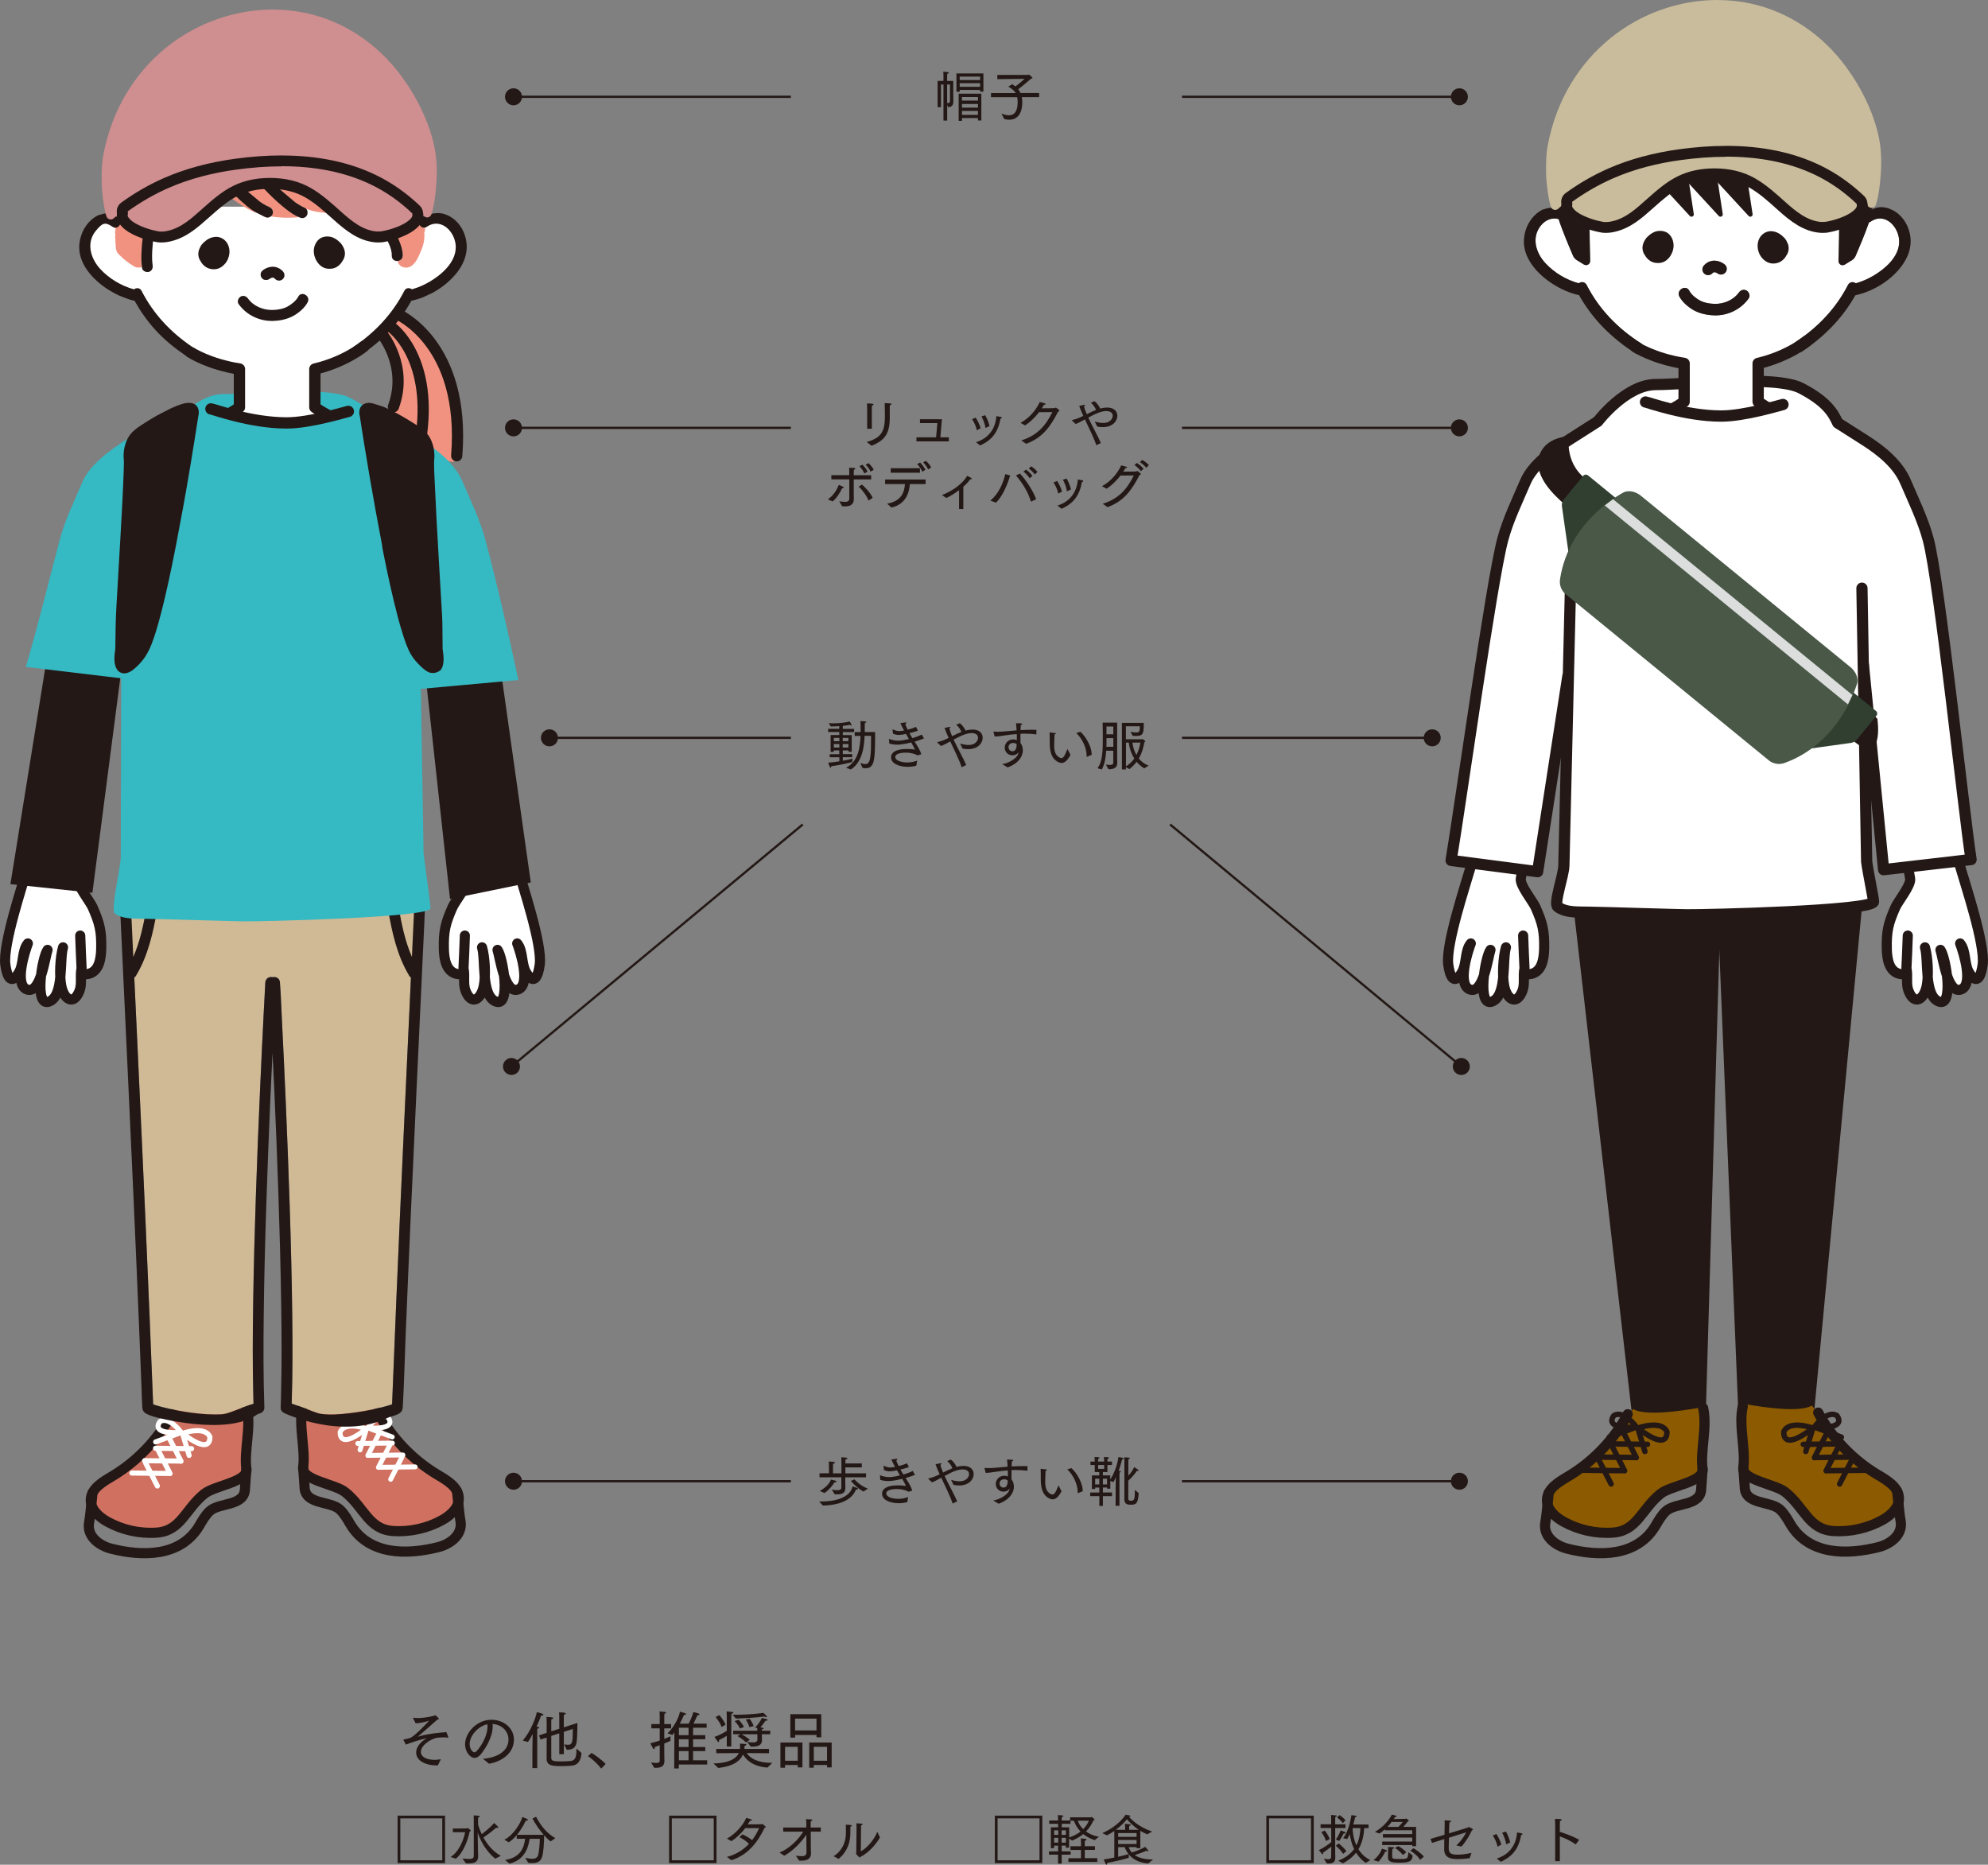 <svg xmlns="http://www.w3.org/2000/svg" id="_&#x30EC;&#x30A4;&#x30E4;&#x30FC;_2" data-name="&#x30EC;&#x30A4;&#x30E4;&#x30FC; 2" viewBox="0 0 439.38 412.08"><rect x="0" y="0" width="439.38" height="412.08" fill="#808080" stroke="none"/><defs><style>      .cls-1, .cls-2, .cls-3, .cls-4, .cls-5, .cls-6, .cls-7, .cls-8 {        fill: none;      }      .cls-1, .cls-9, .cls-10, .cls-11, .cls-12, .cls-13, .cls-14, .cls-15, .cls-16, .cls-17, .cls-18, .cls-19, .cls-20, .cls-21 {        stroke-width: 0px;      }      .cls-2 {        stroke-width: 2.5px;      }      .cls-2, .cls-3, .cls-22, .cls-4, .cls-5, .cls-6, .cls-8 {        stroke-linecap: round;        stroke-linejoin: round;      }      .cls-2, .cls-3, .cls-22, .cls-5, .cls-6, .cls-7 {        stroke: #231815;      }      .cls-3 {        stroke-width: 2.48px;      }      .cls-22 {        stroke-width: 1.02px;      }      .cls-22, .cls-13 {        fill: #231815;      }      .cls-4 {        stroke-width: 1.13px;      }      .cls-4, .cls-8 {        stroke: #fff;      }      .cls-5 {        stroke-width: 1.2px;      }      .cls-6 {        stroke-width: 2.24px;      }      .cls-9 {        fill: #495847;      }      .cls-10 {        fill: #313f30;      }      .cls-11 {        fill: #3a3b3b;      }      .cls-12 {        fill: #35b9c2;      }      .cls-14 {        fill: #d0b995;      }      .cls-15 {        fill: #c9bc9c;      }      .cls-16 {        fill: #dcdddd;      }      .cls-17 {        fill: #cf8e90;      }      .cls-18 {        fill: #cf7060;      }      .cls-19 {        fill: #8c5a00;      }      .cls-20 {        fill: #fff;      }      .cls-21 {        fill: #f19280;      }      .cls-7 {        stroke-miterlimit: 10;        stroke-width: .5px;      }      .cls-8 {        stroke-width: 1.08px;      }    </style></defs><g id="_&#x30EC;&#x30A4;&#x30E4;&#x30FC;_1-2" data-name="&#x30EC;&#x30A4;&#x30E4;&#x30FC; 1"><g><g><path class="cls-13" d="m89.19,384.59s-.03-.07-.03-.1c0-.04.01-.07.07-.08.38-.08,1.32-.29,1.47-.36.99-.46,3.32-2.89,4.15-3.81-.63.21-1.91.56-2.98.6l-.56-1.11s-.03-.04-.03-.07.03-.06.07-.06h.03c.31.03.73.06,1.15.06.69,0,2.2-.18,3.38-.49.15-.04.2-.14.27-.14s.83.67.83.8c0,.07-.08.13-.31.15-1.34,1.16-3.74,3.31-4.36,3.81,2.17-.67,4.93-.91,6-.98.08-.01.15-.08.22-.08.14,0,.52,1.11.52,1.18,0,.1-.06.13-.13.13-.08,0-.21-.04-.29-.11-.92.01-1.71.03-2.03.08-1.37.24-3.61,1.64-3.61,3.14,0,1.19,1.44,1.75,3.03,1.75.46,0,.94-.04,1.4-.14-.06.07-.67,1.36-.67,1.36-.14.01-.28.01-.42.01-1.97,0-4.38-.88-4.38-2.84,0-1.6,1.55-2.73,2.39-3.18-1.5.32-3.22.87-4.66,1.43l-.49-.94Z"></path><path class="cls-13" d="m106.74,388.67c2.63-.2,5.65-1.37,5.65-4.3,0-1.44-1.11-3.22-3.53-3.4.03.18.03.38.03.56,0,2.54-1.88,5.25-2.63,6.15-.46.55-.94.79-1.37.79-1.05,0-2.1-1.46-2.1-2.98,0-2.61,2.61-5.45,5.81-5.45,2.86,0,4.99,1.97,4.99,4.36,0,3.19-2.89,4.92-5.5,5.36l-1.33-1.08Zm-2.94-3.26c0,1.11.69,1.83,1.04,1.83.18,0,.38-.13.57-.34.91-.99,2.34-3.28,2.34-5.34,0-.18-.01-.35-.03-.53-2.04.43-3.92,2.54-3.92,4.37Z"></path><path class="cls-13" d="m117.68,385.94l.04-2.76c-.31.62-.62,1.23-1.05,1.78l-1.13-.32c1.74-2.02,2.82-4.89,3.12-6.3,1.15.32,1.44.42,1.44.59,0,.1-.15.18-.35.18-.04,0-.1,0-.15-.01-.21.57-.56,1.48-1.02,2.49.13,0,.24.01.27.01.21.03.31.1.31.17,0,.1-.17.21-.42.29v8.66h-1.07v-4.78Zm3.15-1.96l-1.36.43-.34-.92,1.69-.55v-2.51s-.01-.71-.03-1.01c1.46,0,1.49.21,1.49.27,0,.08-.13.2-.41.25,0,.15-.03.53-.03.53v2.13l1.77-.56v-2.79s-.01-.59-.04-.84h.11c1.33,0,1.37.21,1.37.27,0,.08-.13.2-.41.24-.01.15-.03.43-.03.43v2.37l3-.97v.63c0,1.29-.06,3.29-.22,3.89-.32,1.16-1.05,1.39-2.14,1.4l-.57-1.18c.35.06.64.08.87.08.95,0,1.05-.57,1.05-3.5l-1.98.64v4.94h-1.01v-4.61l-1.77.57v4.85c-.01.71.53.79,2.27.79.71,0,1.49-.04,2.09-.11,1.15-.14,1.21-1.33,1.21-2.73l1.12.99c-.17,1.76-.8,2.66-2.16,2.79-.66.07-1.44.1-2.2.1-1.81,0-3.35,0-3.35-1.58v-4.75Z"></path><path class="cls-13" d="m130.74,387.37c.88.49,2.41,1.68,3.12,2.44l-.98,1.02c-.8-1.02-1.97-2.12-2.93-2.75l.79-.71Z"></path><path class="cls-13" d="m143.9,389.48c.41.06.81.11,1.13.11.46,0,.78-.11.78-.49v-3.43c-.36.14-.73.27-1.13.41.03.07.03.14.03.2,0,.15-.07.25-.17.25-.06,0-.13-.04-.18-.14-.32-.49-.62-1.15-.62-1.15.74-.18,1.44-.39,2.07-.6v-2.7h-1.85v-.94h1.85v-1.72s0-.55-.04-1.08c0,0,.85.08,1.16.11.18.01.28.08.28.17,0,.1-.11.18-.36.22-.01.34-.03.7-.03.7v1.6h1.51v.94h-1.51v2.33c.56-.22,1.04-.43,1.36-.6v1.02c-.41.21-.87.41-1.36.6v2.56c0,.69.03,1.21.03,1.3,0,1.16-.74,1.51-1.9,1.51-.11,0-.22-.01-.35-.01l-.7-1.16Zm5.18-6.67c-.15.2-.29.39-.45.59l-1.09-.34c2.02-2.06,2.62-4.17,2.75-4.8.28.1.8.21,1.09.32.17.06.25.14.25.21,0,.1-.15.18-.38.18h-.07s-.35.85-.94,1.93h1.97c.59-1.08,1-2.37,1.04-2.56,1.29.27,1.37.45,1.37.53,0,.1-.13.18-.35.18-.04,0-.08-.01-.13-.01,0,0-.46,1.09-.87,1.86h2.91v.9h-3v1.65h2.7v.9h-2.7v1.72h2.7v.9h-2.7v2.03h3.12v.94h-6.28v.87h-1.01l.04-8Zm3.1.64v-1.65h-2.13v1.65h2.13Zm0,2.62v-1.72h-2.13v1.72h2.13Zm0,2.93v-2.03h-2.13v2.03h2.13Z"></path><path class="cls-13" d="m157.67,389.7c3.22-.04,5-.99,5.63-2.3l-5,.04v-.95h5.24s.03-.22.03-.43c0-.18,0-.42-.03-.74,0,0,.79.04,1.18.07.17.01.24.08.24.15,0,.1-.14.22-.39.25,0,.34-.04.7-.04.7h5.43v.95l-4.94-.04c.78,1.15,2.38,2.17,5.66,2.17l-1.06,1.04c-3.33-.25-4.73-1.78-5.41-2.89-.53,1.22-1.88,2.59-5.48,2.97l-1.05-1Zm2.96-6.11c-.45.28-.98.6-1.72.95.01.08.03.15.03.21,0,.15-.06.22-.13.22s-.14-.04-.21-.14c-.27-.35-.7-1.01-.7-1.01.87-.25,2.1-.92,2.73-1.32v-3.18s0-.56-.04-1.12c0,0,.94.07,1.23.11.15.01.25.08.25.17s-.13.18-.42.24c-.03.35-.03.7-.03.7v6.53h-.99v-2.37Zm-1.64-4.58s.99,1.13,1.37,2.13l-.88.5c-.36-1.08-1.32-2.2-1.32-2.2l.83-.43Zm2.93-.07h.36c4.02,0,6.44-.43,6.44-.43,0,0,.38.34.64.62.08.1.13.18.13.24,0,.07-.06.1-.14.1-.1,0-.24-.04-.43-.15,0,0-2.33.35-6.28.46l-.73-.83Zm.11,3.53h5.35s0-.35-.03-.6l-.49-.08s.9-.83,1.54-2.16c0,0,.71.18.97.25.2.06.28.14.28.22,0,.07-.1.14-.28.14-.04,0-.08,0-.14-.01-.53.73-.94,1.25-1.16,1.51.14.01.27.03.38.04.22.03.34.1.34.18,0,.07-.14.15-.39.2-.01.2-.01.31-.01.31h1.85v.78h-1.85v.32c0,.66.03.88.03.98,0,1.12-.97,1.43-2.06,1.43-.15,0-.29,0-.45-.01l-.78-1.04c.25.03.77.13,1.23.13.55,0,1.04-.13,1.04-.62v-1.19h-3.5c.34.18,1.22.67,1.82,1.23l-.83.59c-.76-.8-1.88-1.42-1.88-1.42l.63-.41h-1.6v-.78Zm1.23-2.44s.84.9,1.18,1.61c.01.01-.92.34-.92.34-.28-.8-1.16-1.65-1.16-1.65l.91-.29Zm2.45-.18s.6.83.87,1.58c0,.01-.95.25-.95.25-.24-.9-.8-1.68-.8-1.68l.88-.15Z"></path><path class="cls-13" d="m172.49,385.07h4.86v5.5h-1.04v-.53h-2.8v.6h-1.02v-5.58Zm3.82,4.03v-3.08h-2.8v3.08h2.8Zm-1.64-10.29h6.84v5.11h-1.05v-.52h-4.73v.59h-1.05v-5.18Zm5.79,3.59v-2.61h-4.73v2.61h4.73Zm-1.61,2.67h4.96v5.5h-1.02v-.53h-2.93v.6h-1.01v-5.58Zm3.94,4.03v-3.08h-2.93v3.08h2.93Z"></path><path class="cls-13" d="m87.88,401.23h10.48v10.48h-10.48v-10.48Zm9.87,9.87v-9.27h-9.27v9.27h9.27Z"></path><path class="cls-13" d="m99.59,410.37c1.74-1.07,2.84-3.56,3.21-5.47h-2.72s0-.82,0-.82l2.95-.02c.06,0,.16-.11.26-.11.1,0,.76.46.76.6,0,.06-.07.13-.24.19-.41,1.98-1.5,4.84-3.08,6l-1.14-.37Zm2.64.34c.58.05,1.07.1,1.44.1.68,0,1.04-.14,1.04-.71v-8.08s0-.54-.02-.84c.96.04,1.34.07,1.34.24,0,.08-.11.19-.35.23-.01.18-.02.49-.02.49v1.02c.07.3.32,1.14.82,2.16.65-.48,1.83-1.43,2.73-2.46,0,0,.54.47.78.72.11.11.14.19.14.25,0,.08-.08.11-.19.11-.08,0-.19-.01-.28-.05-.95.86-2.19,1.75-2.81,2.18.79,1.43,2.01,3.03,3.84,4.05l-1.22.62c-2.41-1.92-3.49-4.56-3.89-5.79l.06,4.03.04,1.14v.1c0,1.27-.82,1.56-2.17,1.56-.17,0-.35,0-.53-.01l-.76-1.05Z"></path><path class="cls-13" d="m111.65,411.02c3.56-.55,4.2-2.96,4.41-4.68h-1.85v-.82c-.49.59-1.07,1.14-1.74,1.6l-1-.56c2.21-1.15,3.72-3.96,3.97-5.03,0,0,.8.28,1.09.46.11.07.16.13.16.18,0,.1-.16.17-.35.17-.04,0-.08-.01-.12-.01-.32.64-.96,1.93-1.97,3.14h5.91c-.94-1.07-1.85-2.41-2.47-3.6l.79-.4c1.1,2.13,2.47,3.72,4.26,4.74l-1.04.72c-.46-.32-.95-.8-1.44-1.36-.01,1.42-.1,3.65-.44,4.75-.33,1.08-1.12,1.39-2.15,1.39-.29,0-.6-.02-.92-.06l-.66-1.1c.42.07,1.01.22,1.54.22.59,0,1.1-.17,1.29-.79.25-.84.38-2.61.38-3.63h-2.24c-.23,1.46-.82,4.62-4.46,5.48l-.96-.8Z"></path><path class="cls-13" d="m147.88,401.23h10.48v10.48h-10.48v-10.48Zm9.87,9.87v-9.27h-9.27v9.27h9.27Z"></path><path class="cls-13" d="m160.66,410.36c2.13-.58,3.69-1.63,4.87-2.89-.6-.61-1.31-1.08-2.09-1.48l.64-.62c.47.2,1.4.66,2.15,1.27.65-.84,1.14-1.74,1.54-2.64h-3.06c-1.02,1.34-2.11,2.24-3.05,2.87l-1.01-.55c1.98-1.09,3.6-3.02,4.28-4.59.2.06.74.18,1.03.3.16.06.23.13.23.19,0,.08-.16.14-.34.14h-.08c-.16.28-.32.55-.49.8,1.21,0,2.88-.01,2.94-.02.12-.04.14-.08.2-.08.11,0,.82.53.82.7,0,.08-.1.13-.26.17-1.28,2.69-3.41,5.94-7.33,7.15l-.98-.71Z"></path><path class="cls-13" d="m175.91,410.09c.44.04.89.1,1.26.1.62,0,1.08-.17,1.08-.86,0,0-.01-1.86-.04-3.89-1,1.52-2.82,3.51-4.87,4.65,0,0-1.01-.68-1.06-.71,2.21-.83,4.23-2.94,5.25-4.61h-4.42v-.91h5.1v-.86c-.01-.36-.02-.66-.06-1,1.04.04,1.4.05,1.4.22,0,.1-.13.19-.36.24-.02.37-.02.72-.02.72v.68h2.24v.91h-2.22l.02,3.55c.01.59.04,1.07.04,1.18v.02c0,1.44-1.13,1.66-2.18,1.66-.16,0-.31,0-.46-.01l-.71-1.08Z"></path><path class="cls-13" d="m184.24,410.19c1.8-1.08,2.72-3.06,2.72-5.05v-.74c0-.41,0-.91-.04-1.16,1.06,0,1.34.08,1.34.23,0,.07-.11.17-.31.2-.01.53-.01.91-.01,1.24v.16c0,2.88-1.34,4.75-2.61,5.72l-1.09-.59Zm6.02-1.07c1.52-.8,3.12-2.87,3.63-4.32l.6,1.25c-.82,1.42-2.41,3.35-4.32,4.29-.02.08-.05.14-.11.14-.19,0-.88-.78-.88-.82,0-.07.07-.12.07-.28,0-1,.06-5.45.06-5.45,0-.23-.01-.72-.04-1.01,1.35.07,1.37.08,1.37.23,0,.08-.1.18-.32.2-.02.34-.02.83-.02.83l-.05,4.92Z"></path><path class="cls-13" d="m219.88,401.23h10.48v10.48h-10.48v-10.48Zm9.87,9.87v-9.27h-9.27v9.27h9.27Z"></path><path class="cls-13" d="m231.85,409.13h2.01v-1.27h-.89v.56h-.71v-4.61h1.59v-.78h-1.96v-.72h1.96v-.32s-.01-.61-.04-.89c0,0,.76.04,1.01.08.13.02.2.08.2.16s-.1.16-.35.19c-.01.08-.02.42-.02.42v.36h1.86v-.71h4.53c.1,0,.17-.08.24-.08.05,0,.65.49.65.58s-.12.14-.24.17c-.37.73-.82,1.61-1.67,2.47.74.53,1.68.94,2.85,1.16l-.92.74c-1.03-.34-1.87-.79-2.54-1.33-.62.5-1.42,1-2.46,1.44l-.66-.46v2.03h-.73v-.47h-.91v1.27h1.98v.73h-1.98v1.97h-.8v-1.97h-2.01v-.73Zm2.04-3.65v-1h-.91v1h.91Zm0,1.72v-1.07h-.91v1.07h.91Zm1.69-1.72v-1h-.94v1h.94Zm0,1.72v-1.07h-.94v1.07h.94Zm.73-3.38v2.23c1.08-.36,1.88-.82,2.51-1.3-.67-.71-1.14-1.51-1.49-2.4h-.74v.68h-1.92v.78h1.64Zm-.18,6.82h2.79v-1.83h-2.33v-.82h2.33v-.7s-.01-.8-.04-1.04c0,0,.82.08,1.07.12.16.02.22.08.22.14,0,.1-.14.2-.4.25-.01.13-.02.55-.02.55v.67h2.25v.82h-2.25v1.83h2.77v.83h-6.39v-.83Zm2.06-8.29c.24.66.64,1.31,1.21,1.86.64-.63,1-1.29,1.27-1.86h-2.48Z"></path><path class="cls-13" d="m246.28,404.61c-.48.34-1.02.66-1.62.97l-1.04-.48c3.68-1.63,5.08-3.95,5.17-4.09.9.16,1.06.23,1.06.31s-.16.16-.32.16c.49.58,2.08,2.23,5.11,3.27l-1.09.61c-.55-.23-1.06-.5-1.52-.78v3.84h-.82v-.23h-1.74c.08.3.29.74.68,1.19.47-.14,1.88-.61,2.97-1.25,0,0,.46.52.66.77.04.04.05.08.05.12,0,.05-.02.08-.1.08s-.18-.04-.34-.12c-.82.37-2.1.8-2.6.97.78.53,1.98.96,3.83.96h.23l-1.08.89c-2.23-.16-3.54-1.09-4.29-2.02v.78c-.29.1-2.45.67-4.79,1.13.01.05.01.08.01.13,0,.13-.05.25-.13.25-.12,0-.31-.34-.64-1.15.8-.12,1.61-.28,2.35-.43v-5.89Zm2.39-.24v-.65s-.01-.43-.04-.68c1.18.07,1.31.18,1.31.25,0,.08-.16.18-.36.2,0,.12-.02.33-.02.33v.54h2.13c-1.38-.91-2.28-1.92-2.63-2.33-.44.56-1.24,1.45-2.45,2.33h2.05Zm2.53,1.55v-.84h-4.07v.84h4.07Zm0,1.58v-.89h-4.07v.89h4.07Zm-4.07,2.82c1.13-.25,2-.49,2.29-.59-.48-.6-.73-1.19-.84-1.54h-1.45v2.12Z"></path><path class="cls-13" d="m279.88,401.23h10.48v10.48h-10.48v-10.48Zm9.87,9.87v-9.27h-9.27v9.27h9.27Z"></path><path class="cls-13" d="m292.61,410.75c.19.02.58.12.92.12s.65-.1.67-.43c.02-.6.02-1.44.04-2.36-.49.38-1.31,1.02-1.82,1.32.01.07.02.13.02.19,0,.12-.04.19-.11.19-.05,0-.12-.04-.2-.14-.26-.31-.65-.8-.65-.8,1.14-.5,2.42-1.5,2.75-1.76,0-1.05-.01-2.16-.01-3.12h-2.35v-.82h2.34v-1.21s0-.4-.04-.86c0,0,.59.05,1.02.1.16.01.24.08.24.16s-.1.14-.31.18c-.02.31-.02.6-.02.6v1.04h2.28v.82h-2.28v5.45c0,.6.02,1.04.02,1.13,0,1.08-.72,1.25-1.52,1.25-.11,0-.23-.01-.35-.01l-.64-1.01Zm.2-6.22s.73.94,1.09,1.87l-.85.44c-.25-1.03-1.02-1.97-1.02-1.97l.78-.35Zm3.08,2.84s1.04.84,1.69,1.69l-.73.62c-.6-.96-1.62-1.8-1.62-1.8l.66-.52Zm-.65-.89c.68-.85,1.07-2,1.07-2,0,0,.67.25.92.36.11.05.16.12.16.18,0,.08-.08.16-.29.16-.04,0-.08-.01-.12-.01,0,0-.52,1.04-1,1.67l-.74-.35Zm.82-5.37s.9.59,1.32,1.14l-.6.65c-.4-.65-1.28-1.26-1.28-1.26l.56-.53Zm-.28,10.07c1.69-.65,2.78-1.57,3.5-2.57-.58-1.19-.84-2.39-.96-3.29-.18.4-.36.77-.56,1.09l-.91-.2c1.44-1.8,1.83-5.1,1.83-5.1,0,0,.78.11.92.13.13.02.24.08.24.16,0,.06-.1.13-.34.17-.06.35-.2.94-.41,1.62h3.38v.79h-.95c-.1,1.3-.29,3.02-1.28,4.68.58.92,1.42,1.8,2.62,2.4l-1.02.61c-.92-.65-1.62-1.43-2.12-2.25-.68.86-1.62,1.67-2.93,2.35l-1.02-.59Zm3.17-7.2c.01.53.08,2.16.84,3.8.76-1.49.82-2.99.89-3.8h-1.73Z"></path><path class="cls-13" d="m303.57,411.06c1.07-.82,1.66-1.89,1.86-2.53.08.01.67.22.86.28.19.06.26.13.26.2,0,.1-.14.17-.37.17h-.02c-.26.64-1,1.74-1.49,2.21l-1.1-.32Zm1.9-4.1h6.66v-.88h-6.48v-.77h6.48v-.84h-6.04v-.23c-.36.34-.77.65-1.21.94l-1.02-.34c2.18-1.29,3.32-2.96,3.77-3.85,0,0,.47.13.89.26.11.04.17.1.17.16s-.08.12-.25.12c-.04,0-.07-.01-.11-.01,0,0-.1.18-.28.46l2.51-.04c.08-.01.14-.08.22-.08.04,0,.6.38.6.5,0,.06-.07.12-.25.17-.24.32-.61.79-.97,1.18h2.82v4.27h-.83v-.25h-6.66v-.77Zm3.61-3.25c.35-.35.77-.8.96-1.09h-2.47c-.25.34-.55.71-.91,1.09h2.42Zm-2.28,5.34s.01-.14.01-.36c0-.16-.01-.36-.02-.55.12,0,.86.04,1.13.07.14.02.2.07.2.13,0,.1-.16.22-.37.23-.04.22-.06,1.16-.06,1.58,0,.55.02.67,1.52.67,1.97,0,1.98-.08,2.06-1.51l.94.72c-.1,1.2-.47,1.59-2.99,1.59-1.57,0-2.45-.19-2.45-1.08v-.04l.02-1.46Zm2.23-1.1c.59.3,1.32.89,1.79,1.36l-.74.61c-.42-.48-1.1-1.16-1.75-1.54l.71-.43Zm3.37.48c.68.37,1.91,1.33,2.29,1.86l-.82.72c-.48-.85-1.49-1.64-2.17-2.03l.7-.55Z"></path><path class="cls-13" d="m316.18,406.36c.65-.18,1.81-.53,3.07-.9.02-1.22.05-2.3.05-2.3,0-.34,0-.6-.02-.9,0,0,.88.04,1.19.08.17.04.24.1.24.16,0,.1-.16.19-.36.2-.02.25-.04.44-.04.67l-.05,1.77c2.09-.62,4.1-1.25,4.15-1.27.08-.02.12-.13.22-.13.01,0,.92.37.92.54,0,.07-.08.14-.24.22-.72,1.55-1.57,2.75-2.3,3.56l-1.13-.24c.74-.74,1.43-1.46,2.17-2.91-.71.23-2.25.72-3.81,1.2-.04,1.09-.05,1.96-.05,2.09v.08c0,1.08.23,1.58,1.94,1.58.84,0,1.8-.13,3.09-.38l-.4,1.16c-.91.13-1.84.2-2.63.2-1.42,0-3-.23-3-2.16v-.04c0-.37.01-1.26.02-2.23-1.12.35-2.13.67-2.72.85l-.32-.91Z"></path><path class="cls-13" d="m330.98,408.08c-.17-.91-.66-1.89-1.05-2.46l.8-.33c.36.53.92,1.63,1.09,2.34l-.84.46Zm-.19,2.64c2.59-.82,4.28-2.75,4.51-5.78,0,0,.61.1,1,.19.08.01.19.07.19.18,0,.12-.18.18-.3.2-.52,3.13-2.04,4.82-4.49,5.92l-.91-.72Zm2.1-3.17c-.13-.92-.53-1.9-.89-2.54l.83-.26c.35.58.8,1.67.95,2.41l-.89.4Z"></path><path class="cls-13" d="m343.71,403.1v-.28c0-.25,0-.62-.02-.89.13.01,1.02.05,1.22.07.16.02.24.1.24.17,0,.1-.12.2-.38.24-.02.4-.02.83-.02.83v1.56c1.27.4,3.21,1.15,4.27,1.76l-.76,1.03c-1.1-.79-2.4-1.38-3.51-1.78v5.47h-1.03v-8.19Z"></path></g><g><g><g><polygon class="cls-13" points="382.14 116.2 373.65 105.98 379.3 101.37 387.79 111.59 382.14 116.2"></polygon><polygon class="cls-13" points="374.71 107.26 373.65 105.97 379.3 101.37 380.37 102.65 374.71 107.26"></polygon></g><path class="cls-13" d="m345.8,111.45s-.08-.07-.12-.1c-1.96-1.74-7.17-6.36-5.33-11,.57-1.43,1.99-3.26,5.58-3.85,1.52-.25,2.88-.19,3.03-.18l14.49.82c1.31,0,6.77.27,12.7,5.12l11.31,9.25c1.59,1.3,1.85,3.62.58,5.18s-3.6,1.76-5.19.46l-11.31-9.25c-4.01-3.28-8.04-3.4-8.2-3.41l-14.6-.82c-.15,0-.31,0-.48,0,.48.56,1.19,1.3,2.26,2.25,1.54,1.37,1.7,3.69.36,5.19-1.3,1.46-3.55,1.61-5.09.35Z"></path><g><polygon class="cls-13" points="396.98 128.78 399.83 122.06 412 127.4 409.15 134.12 396.98 128.78"></polygon><polygon class="cls-13" points="407.62 133.45 410.47 126.73 412 127.4 409.15 134.12 407.62 133.45"></polygon></g><path class="cls-13" d="m408.72,162.91c-1.54-1.26-1.85-3.49-.67-5.06,1.21-1.61,3.52-1.91,5.16-.67,1.14.86,2.01,1.42,2.66,1.77-.03-.16-.06-.33-.1-.47l-3.7-14.15c-.04-.15-.96-4.08-4.96-7.36l-11.31-9.25c-1.59-1.3-1.85-3.62-.58-5.18,1.27-1.56,3.6-1.76,5.19-.46l11.31,9.25c5.92,4.84,7.28,10.14,7.53,11.43l3.67,14.03c.04.16.37,1.48.43,3.02.12,3.63-1.38,5.39-2.67,6.23-4.18,2.72-9.75-1.46-11.84-3.04-.04-.03-.08-.06-.12-.1Z"></path><g><path class="cls-13" d="m395.02,119.66c-.75.92-2.32.87-3.52-.11s-1.55-2.51-.8-3.43c.75-.92,2.32-.87,3.52.11s1.55,2.51.8,3.43Z"></path><ellipse class="cls-13" cx="390.38" cy="120.93" rx="2.14" ry="2.79" transform="translate(49.62 346.54) rotate(-50.72)"></ellipse><path class="cls-13" d="m399.76,121.93c.33-.41.27-1.02-.15-1.36l-.89-.73c-.42-.34-1.05-.52-1.4-.4-.35.12-.98-.06-1.4-.4l-2.8-2.29c-.42-.34-.72-.92-.67-1.29.05-.37-.26-.95-.67-1.29l-2.5-2.04c-.42-.34-1.03-.29-1.37.12l-1.93,2.36s-.07.1-.1.15c-.05.04-.09.08-.13.13l-1.93,2.36c-.33.41-.26,1.02.15,1.36l2.5,2.04c.42.34,1.05.52,1.4.4.35-.12.98.06,1.4.4l2.8,2.29c.42.34.72.92.67,1.29-.05.37.26.95.67,1.29l.89.73c.42.34,1.03.29,1.37-.12l1.93-2.36s.07-.1.1-.15c.05-.04.09-.08.13-.13l1.93-2.36Z"></path></g><rect class="cls-13" x="378.61" y="110.73" width="9.04" height="2.95" transform="translate(53.71 337.73) rotate(-50.72)"></rect><rect class="cls-13" x="396.04" y="124.98" width="9.04" height="2.95" transform="translate(49.07 356.45) rotate(-50.72)"></rect></g><g><path class="cls-20" d="m437.34,207.18l-2.81-9.39s-.2.06-.54.15l.29-3.34-8.15-62.22s-10.67,4.44-13.79,2.16l7.43,42.2,2.19,17.43-3.15,7.06c-.23-.02-.4-.06-.49-.13,0,0-1.11,5.29-1.44,8-.44,3.59,1.08,5.61,3.55,6.8.46.22.19,1.47.45,1.85.88,1.27.98,3.34,1.64,3.42l2.71-.93.61-2.5,2.02,4.03,2.25-.83.59-2.73c.36-.36,2.61.83,2.61.83l1.19-1.66.83-2.85,1.54,1.54,1.19-1.66.36-2.85-1.07-4.39Z"></path><path class="cls-6" d="m412.12,135s10.03,59.1,10.05,59.17c.24,1.45-2.65,4.96-3.25,6.31-1.58,3.57-1.99,5.28-1.91,9.2.05,2.3.52,5.29,3.21,5.6"></path><path class="cls-6" d="m426.08,133.08l4.65,42.76,2.44,15.48c1.2,4.2,5.63,17.4,5.03,21.84-.31,2.31-1.15,4.84-2.98,1.78-1.15-1.91-.64-4.83-2-6.45.74,1.92,3.11,9.41.03,10.22-2.85.74-3.79-7.02-4.38-8.8,1.23,1.71,3.01,12.74-.36,11.42-3.34-1.3-2.22-9.27-3.06-11.98.64,2.24.85,6.24.37,8.59-.6,2.92-2.68,4.32-3.98,1.1-.65-1.6-.11-3.24-.49-5.08,0,0,.3-6.46.3-7.21"></path></g><g><path class="cls-20" d="m320.95,207.18l2.81-9.39s.2.06.54.15l-.29-3.34,8.15-62.22s10.67,4.44,13.79,2.16l-7.43,42.2-2.19,17.43,3.15,7.06c.23-.02.4-.06.49-.13,0,0,1.11,5.29,1.44,8,.44,3.59-1.08,5.61-3.55,6.8-.46.22-.19,1.47-.45,1.85-.88,1.27-.98,3.34-1.64,3.42l-2.71-.93-.61-2.5-2.02,4.03-2.25-.83-.59-2.73c-.36-.36-2.61.83-2.61.83l-1.19-1.66-.83-2.85-1.54,1.54-1.19-1.66-.36-2.85,1.07-4.39Z"></path><path class="cls-6" d="m346.17,135s-10.03,59.1-10.05,59.17c-.24,1.45,2.65,4.96,3.25,6.31,1.58,3.57,1.99,5.28,1.91,9.2-.05,2.3-.52,5.29-3.21,5.6"></path><path class="cls-6" d="m332.21,133.08l-4.65,42.76-2.44,15.48c-1.2,4.2-5.63,17.4-5.03,21.84.31,2.31,1.15,4.84,2.98,1.78,1.15-1.91.64-4.83,2-6.45-.74,1.92-3.11,9.41-.03,10.22,2.85.74,3.79-7.02,4.38-8.8-1.23,1.71-3.01,12.74.36,11.42,3.34-1.3,2.22-9.27,3.06-11.98-.64,2.24-.85,6.24-.37,8.59.6,2.92,2.68,4.32,3.98,1.1.65-1.6.11-3.24.49-5.08,0,0-.3-6.46-.3-7.21"></path></g><path class="cls-20" d="m411.84,146.87l4.47,45.32,19.33-2.24c-1.66-10.75-6.97-61.33-9.46-70.69-1.16-4.36-3.23-8.58-5.03-12.8-1.62-3.79-5.19-6.78-8.99-9.19l-5.99-3.81c-1-2.16-2.36-4.66-8.06-7.65s-25.56-.83-32.17-.83-12.8,8.15-12.8,8.15l-6.05,3.86c-3.79,2.41-8.32,5.68-9.94,9.47-1.8,4.22-3.87,8.43-5.03,12.8-2.49,9.36-9.04,56.53-11.4,70.88l19.12,2.49,6.68-43.19"></path><path class="cls-3" d="m411.84,146.87l4.47,45.32,19.33-2.24c-1.66-10.75-6.97-61.33-9.46-70.69-1.16-4.36-3.23-8.58-5.03-12.8-1.62-3.79-5.19-6.78-8.99-9.19l-5.99-3.81c-1-2.16-2.36-4.66-8.06-7.65s-25.56-.83-32.17-.83-12.8,8.15-12.8,8.15l-6.05,3.86c-3.79,2.41-8.32,5.68-9.94,9.47-1.8,4.22-3.87,8.43-5.03,12.8-2.49,9.36-9.04,56.53-11.4,70.88l19.12,2.49,6.68-43.19"></path><polygon class="cls-13" points="380.29 200.05 376.95 314.39 360.89 314.28 347.9 201.67 380.29 200.05"></polygon><polygon class="cls-13" points="379.61 200.73 384.26 313.66 400.81 313.56 411.53 200.37 379.61 200.73"></polygon><path class="cls-13" d="m345.8,111.45s-.08-.07-.12-.1c-1.96-1.74-7.17-6.36-5.33-11,.57-1.43,1.99-3.26,5.58-3.85,1.52-.25-.75,5.17,4.6,9.42,1.61,1.28,1.7,3.69.36,5.19-1.3,1.46-3.55,1.61-5.09.35Z"></path><path class="cls-20" d="m344.45,143.16s-.03.05-.04.07c0,.01,0,.02,0,.03,0-.04.02-.08.04-.1Z"></path><path class="cls-20" d="m344.41,143.27s0,0,0-.01c-.01.05-.02.1-.02.16.01.03.03,0,.02-.15Z"></path><path class="cls-20" d="m345.73,147.44s-.09,43.83-.09,43.86c-.05,2.28-2.31,8.38-1.35,9.1,1.87,1.4,4.75,1.12,7.09,1.2,1.04-.02,21.31.62,21.44.57,4.17.06,41.05-.84,41.26-2.9.05-.53-1.26-6.7-1.52-8.89l-.73-43.5"></path><path class="cls-3" d="m347.13,128.54s-1.49,62.72-1.49,62.75c-.05,2.28-2.31,8.38-1.35,9.1,1.87,1.4,4.75,1.12,7.09,1.2,1.04-.02,21.31.62,21.44.57,4.17.06,41.05-.84,41.26-2.9.05-.53-1.26-6.7-1.52-8.89l-1.04-60.39"></path><path class="cls-13" d="m344.41,143.23c-.04.09-.04.17-.02.19,0-.06.01-.11.02-.16,0-.01,0-.02,0-.03Z"></path><g><path class="cls-19" d="m400.47,310.6l7.12,9.8,9.28,6.71s3.21,2.96,2.75,5.25c-.47,2.29-5.01,4.82-5.01,4.82l-5.54,1.23s-5.7-.03-6.33-.62c-.63-.6-3.83-2.18-3.83-2.18l-3.08-3.86-3.74-2.36-6.2-2.47-.79-3.22s.03-3.68.11-4.03c.08-.35-.23-3.94-.23-3.94l.33-5.53s11.97,2.41,15.16.39Z"></path><path class="cls-19" d="m360.96,311.37l-7.12,9.8-9.28,6.71s-3.21,2.96-2.75,5.25c.47,2.29,5.01,4.82,5.01,4.82l5.54,1.23s5.7-.03,6.33-.62,3.83-2.18,3.83-2.18l3.08-3.86,3.35-3.21,6.59-1.61.79-3.22s-.03-3.68-.11-4.03c-.08-.35.23-3.94.23-3.94l-.33-5.53s-11.97,2.41-15.16.39Z"></path><path class="cls-6" d="m401.85,312.16c3.05,5.65,7.65,10.45,13.16,13.74,2.06,1.22,4.52,2.65,4.68,5.04.15,2.16-1.75,3.91-3.64,4.96-3.29,1.83-7.13,2.69-10.89,2.43-5.45-.37-6.33-5.2-10.6-8.61-2.25-1.8-9.66-2.61-9.26-5.46.56-3.94-1.08-9.31-.12-13.47"></path><path class="cls-6" d="m419.31,329.58c.46,4.1.46,4.86.76,6.53.55,3.04-2.24,5.1-4.86,5.77-6.97,1.77-15.42,1.84-19.53-5.12-.65-1.11-1.3-2.25-2.23-3.14-2.14-2.03-7.84-1-7.84-5.09l-.3-4.25"></path><path class="cls-6" d="m359.75,312.52c-3.05,5.65-7.65,10.45-13.16,13.74-2.06,1.22-4.52,2.65-4.68,5.04-.15,2.16,1.75,3.91,3.64,4.96,3.29,1.83,7.13,2.69,10.89,2.43,5.45-.37,6.33-5.2,10.6-8.61,2.25-1.8,9.66-2.61,9.26-5.46-.56-3.94,1.08-9.31.12-13.47"></path><path class="cls-6" d="m342.3,329.93c-.46,4.1-.46,4.86-.76,6.53-.55,3.04,2.24,5.1,4.86,5.77,6.97,1.77,15.42,1.84,19.53-5.12.65-1.11,1.3-2.25,2.23-3.14,2.14-2.03,7.84-1,7.84-5.09l.3-4.25"></path></g><g><path class="cls-13" d="m208.52,18.68h-.55v5h-.74v-5.8h1.29v-1.18c0-.18,0-.5-.04-.86,0,0,.83.08,1.03.1.12,0,.19.07.19.14,0,.08-.11.19-.35.23-.02.28-.02.55-.02.55v1.02h1.36v3.15c0,.83.01,1.24.01,1.42,0,.8-.37,1.22-1.16,1.22l-.2-.52v3.5h-.82v-7.98Zm1.45,0h-.64v4.08c.1.02.18.02.25.02.3,0,.38-.16.38-.42v-3.68Zm1.42-2.45h5.96v4.02h-.73v-.38h-4.51v.41h-.72v-4.04Zm.49,4.47h5.01v5.92h-.74v-.54h-3.54v.62h-.73v-6.01Zm4.74-3.01v-.76h-4.51v.76h4.51Zm0,1.49v-.79h-4.51v.79h4.51Zm-.47,3.05v-.79h-3.54v.79h3.54Zm0,1.55v-.8h-3.54v.8h3.54Zm0,1.61v-.88h-3.54v.88h3.54Z"></path><path class="cls-13" d="m221.31,25.07c.59.25,1.16.41,1.68.41,1.1,0,1.93-.73,1.93-2.9v-.1c0-.37-.04-.71-.1-1h-5.79v-.92s5.45,0,5.45,0c-.38-.65-.97-1.02-1.63-1.43l.89-.52c.23.16.46.31.67.49.71-.5,1.6-1.26,2.04-1.68l-6.02.07v-.94h6.72s.13-.07.23-.07c.08,0,.82.6.82.76,0,.07-.1.11-.3.13-1,.9-2.25,1.9-2.85,2.36.19.24.36.52.5.82h4.12v.92s-3.83,0-3.83,0c.06.3.1.64.1.98v.1c0,2.94-1.38,3.91-2.9,3.91-.36,0-.74-.06-1.1-.16l-.61-1.25Z"></path></g><g><path class="cls-13" d="m191.55,97.67c3.2-.91,4.03-2.24,4.03-5.76,0-.43-.02-2.12-.05-2.82,0,0,.78.01,1.26.06.16.02.23.08.23.16,0,.1-.12.2-.35.24-.02.31-.02.58-.02.84v.37c0,.36,0,.83.01,1.02v.34c0,3.59-.97,5.16-4.02,6.38l-1.09-.83Zm.1-7.06v-.37c0-.34,0-.8-.02-1.08,1.36,0,1.43.1,1.43.22,0,.1-.14.22-.35.23-.02.37-.02,1-.02,1v4.14h-1.03v-4.13Z"></path><path class="cls-13" d="m202.55,96.64h4.34l.29-3.14h-3.85v-.85h4.85l-.35,3.99h1.88v.9h-7.16v-.9Z"></path><path class="cls-13" d="m215.9,95.09c-.17-.91-.66-1.9-1.06-2.46l.8-.34c.36.53.92,1.63,1.09,2.34l-.84.46Zm-.19,2.64c2.59-.82,4.28-2.75,4.51-5.78,0,0,.61.1,1,.19.08.01.19.07.19.18,0,.12-.18.18-.3.2-.52,3.13-2.04,4.82-4.49,5.92l-.91-.72Zm2.1-3.17c-.13-.92-.53-1.9-.89-2.54l.83-.26c.35.58.8,1.67.95,2.41l-.89.4Z"></path><path class="cls-13" d="m225.71,97.33c3.48-1.08,5.37-3.19,6.88-6.26l-2.95.02c-1.06,1.38-2.18,2.35-3.07,2.91l-1.02-.55c2.04-1.13,3.42-2.84,4.26-4.61,1.05.25,1.31.34,1.31.46,0,.07-.16.13-.3.13h-.07c-.16.28-.32.55-.49.8,1.18-.01,2.77-.02,2.83-.04.11-.01.14-.12.24-.12.13,0,.82.56.82.71,0,.1-.12.16-.29.19-1.7,3.32-3.49,5.82-7.08,7.1l-1.07-.76Z"></path><path class="cls-13" d="m236.92,92.93s-.02-.04-.02-.05c0-.02.05-.05.06-.05.71-.17,1.42-.41,2.21-.8l.26-.13c-.37-.8-.7-1.56-.91-2.19,0,0,.65-.16,1.01-.22.05-.01.08-.01.12-.01.12,0,.18.05.18.1,0,.07-.1.17-.25.25.14.52.35,1.09.61,1.7.67-.34,1.37-.67,2.05-.94-.16-.42-.44-.97-1.14-1.61l.8-.32c.54.4,1.04,1.1,1.26,1.63.44-.14,1.12-.23,1.54-.23,1.55,0,2.25.86,2.25,1.81,0,1.09-.94,2.52-3.24,2.52-.41,0-.82-.05-1.2-.12l-.55-1.1c.61.16,1.27.3,1.87.3,1.52,0,2.1-.97,2.1-1.6,0-.54-.42-1.03-1.42-1.03-.91,0-2.04.38-3.99,1.44.9,1.93,2.11,4.04,2.79,5.62l-1.02.48c-.4-1.37-1.54-3.62-2.51-5.71l-.2.12c-.78.43-1.38.76-1.85.9l-.82-.77Z"></path><path class="cls-13" d="m186.28,107.55c.13.07.2.16.2.23,0,.08-.1.13-.28.13h-.08c-.4.9-1.27,2.25-2.1,2.9,0,0-1.02-.44-1.06-.46,1.24-.8,2.09-2.25,2.42-3.2,0,0,.56.2.89.4Zm1.42-1.62h-3.96v-.92h3.96v-.66c0-.35,0-.67-.02-.98,0,0,.78.01,1.09.04.18.01.26.08.26.17s-.12.19-.32.23c-.01.32-.02.79-.02.79v.42h3.85v.92h-3.85v3.27c0,.56.02,1.01.02,1.1,0,1.32-1.04,1.6-1.98,1.6-.22,0-.42-.01-.61-.04,0,0-.59-1.06-.62-1.1.4.06.86.14,1.25.14.54,0,.96-.16.96-.72v-4.26Zm2.79,1.15c.7.53,2.02,2.01,2.38,2.94l-.92.6c-.3-.94-1.42-2.44-2.17-3.08l.72-.46Zm.12-4.38c.28.26.94,1.01,1.14,1.52l-.71.41c-.17-.44-.68-1.21-1.09-1.6l.66-.34Zm1.36-.35c.26.24.9.92,1.14,1.45l-.7.43c-.22-.5-.67-1.13-1.1-1.54l.66-.35Z"></path><path class="cls-13" d="m196.06,111.31c3.21-.59,3.8-2.53,3.95-4.34h-4.39v-1h8.95v1h-3.48c-.13,1.85-.84,4.44-4.05,5.19l-.97-.85Zm.8-7.84h6.46v1h-6.46v-1Zm6.5-1.26c.17.16.92,1,1.17,1.62l-.7.41c-.23-.62-.71-1.26-1.12-1.69l.64-.34Zm1.29-.37c.22.19.89.88,1.16,1.46l-.68.43c-.23-.52-.72-1.18-1.1-1.55l.62-.35Z"></path><path class="cls-13" d="m208.21,109.38c2.22-.8,4.69-2.61,5.53-4.22,0,0,.58.23.92.48.1.06.13.12.13.17,0,.06-.07.11-.19.11-.04,0-.08-.01-.14-.02-.43.59-.97,1.15-1.55,1.66v4.93h-.94v-4.17c-1,.77-2.04,1.37-2.82,1.72l-.95-.64Z"></path><path class="cls-13" d="m218.88,110.62c1.8-1.43,2.85-3.86,3.3-5.85l1.09.3c-.82,2.67-1.9,4.82-3.15,6.01l-1.24-.46Zm8.98.24c-.53-1.82-1.74-4.01-3.32-5.79l.88-.42c1.33,1.37,3.09,4.11,3.57,5.68l-1.13.53Zm-1.08-7.08c.46.31,1.13.97,1.42,1.38l-.64.53c-.24-.42-.88-1.14-1.37-1.48l.59-.43Zm1.14-.72c.5.3,1.1.85,1.38,1.24l-.61.55c-.26-.4-.92-1.07-1.33-1.32l.56-.47Z"></path><path class="cls-13" d="m233.9,109.09c-.17-.91-.66-1.9-1.06-2.46l.8-.34c.36.53.92,1.63,1.09,2.34l-.84.46Zm-.19,2.64c2.59-.82,4.28-2.75,4.51-5.78,0,0,.61.1,1,.19.08.01.19.07.19.18,0,.12-.18.18-.3.2-.52,3.13-2.04,4.82-4.49,5.92l-.91-.72Zm2.1-3.17c-.13-.92-.53-1.9-.89-2.54l.83-.26c.35.58.8,1.67.95,2.41l-.89.4Z"></path><path class="cls-13" d="m243.71,111.33c3.48-1.08,5.37-3.19,6.88-6.26l-2.95.02c-1.06,1.38-2.18,2.35-3.07,2.91l-1.02-.55c2.04-1.13,3.42-2.84,4.26-4.61,1.05.25,1.31.34,1.31.46,0,.07-.16.13-.3.13h-.07c-.16.28-.32.55-.49.8,1.18-.01,2.77-.02,2.83-.04.11-.01.14-.12.24-.12.13,0,.82.56.82.71,0,.1-.12.16-.29.19-1.7,3.32-3.49,5.82-7.08,7.1l-1.07-.76Zm7.58-9.02c.25.16,1.15.84,1.46,1.28l-.6.55c-.32-.49-.96-1.07-1.42-1.37l.55-.47Zm1.19-.67c.36.2,1.13.76,1.44,1.15l-.59.58c-.32-.46-.94-.96-1.4-1.25l.55-.48Z"></path></g><g><path class="cls-13" d="m183.36,166.67h2.13v-.84h-1.21v.31h-.7v-3.71h1.91v-.67h-2.46v-.7h2.46v-.6c-.64.05-1.29.08-1.87.08l-.47-.73c.26.02.56.04.88.04,1.37,0,3.12-.18,3.71-.43,0,0,.31.37.43.66.02.06.04.11.04.16,0,.06-.02.1-.08.1s-.17-.05-.3-.17c-.36.08-.92.17-1.56.24v.66h2.5v.7h-2.5v.67h1.97v3.68h-.72v-.29h-1.25v.82h2.09s0,.68,0,.68h-2.09v.79c1.06-.19,1.88-.38,2.15-.47l-.08.76c-.92.24-2.91.7-4.63.92v.08c0,.16-.05.24-.12.24-.06,0-.12-.05-.18-.17-.18-.37-.37-.94-.37-.94.82-.06,1.68-.17,2.47-.3v-.9h-2.13s0-.68,0-.68Zm2.15-2.87v-.74h-1.22v.74h1.22Zm0,1.4v-.78h-1.22v.78h1.22Zm2-1.4v-.74h-1.26v.74h1.26Zm0,1.4v-.78h-1.26v.78h1.26Zm-.55,4.47c2.88-1.43,3.15-4.92,3.23-7.04h-1.29v-.84h1.31v-.65c0-.72-.01-1.5-.05-1.79,0,0,.62.02,1.06.08.17.02.25.08.25.14,0,.08-.12.17-.34.2,0,.47,0,1.37-.01,2h2.29c-.01,1.77.05,5.06-.35,6.55-.29,1.06-.86,1.45-1.71,1.45-.22,0-.46-.02-.71-.07l-.5-1.08c.4.11.78.23,1.12.23,1.22,0,1.25-1.86,1.27-6.24h-1.44c-.08,2.21-.43,5.78-3.05,7.44l-1.07-.4Z"></path><path class="cls-13" d="m196.43,163.37v-.02s.01-.06.05-.06c.02,0,.04,0,.06.01.68.25,1.26.38,1.94.38s1.4-.12,2.41-.37c-.22-.35-.43-.73-.66-1.13-.68.16-1.17.23-1.58.23-.46,0-.83-.1-1.27-.25l-.13-.92h0s.01-.06.04-.06c.01,0,.02.01.04.01.59.25.97.37,1.44.37.3,0,.62-.05,1.04-.13-.28-.52-.55-1.04-.82-1.62.25-.05.95-.16,1.15-.16.13,0,.19.04.19.11,0,.08-.11.2-.26.3.17.42.35.82.53,1.18.95-.23,1.42-.41,1.85-.61l.41.83c-.44.19-1.12.38-1.85.55.2.4.42.77.64,1.1,1.01-.28,1.64-.56,2.08-.78l.48.86c-.44.17-1.07.42-2.06.7.65,1.02,1.21,1.88,1.47,2.79l-.85.25c-.65-.4-1.61-.61-2.55-.61-.48,0-2.35.06-2.35.97,0,.83,1.42,1.2,2.69,1.2h.06c.77,0,1.52-.2,2.09-.4l-.19,1.12c-.37.12-1.25.25-1.89.25-1.81,0-3.69-.67-3.69-2.09,0-1.16,1.16-1.86,3.54-1.86.73,0,1.38.07,1.74.14-.16-.41-.46-.95-.83-1.58-1.38.34-2.34.49-3.14.49-.62,0-1.15-.1-1.7-.26l-.07-.94Z"></path><path class="cls-13" d="m207.16,164.09s-.02-.04-.02-.05c0-.02.05-.05.06-.05.71-.17,1.42-.41,2.21-.8l.26-.13c-.37-.8-.7-1.56-.91-2.19,0,0,.65-.16,1.01-.22.05-.01.08-.01.12-.01.12,0,.18.05.18.1,0,.07-.1.17-.25.25.14.52.35,1.09.61,1.7.67-.34,1.37-.67,2.05-.94-.16-.42-.44-.97-1.14-1.61l.8-.32c.54.4,1.04,1.1,1.26,1.63.44-.14,1.12-.23,1.54-.23,1.55,0,2.25.86,2.25,1.81,0,1.09-.94,2.52-3.24,2.52-.41,0-.82-.05-1.2-.12l-.55-1.1c.61.16,1.27.3,1.87.3,1.52,0,2.1-.97,2.1-1.6,0-.54-.42-1.03-1.42-1.03-.91,0-2.04.38-3.99,1.44.9,1.93,2.11,4.04,2.79,5.62l-1.02.48c-.4-1.37-1.54-3.62-2.51-5.71l-.2.12c-.78.43-1.38.76-1.85.9l-.82-.77Z"></path><path class="cls-13" d="m219.56,161.79s-.01-.05-.01-.06c0-.04.02-.06.11-.06.29.02.59.04.88.04.49,0,.98-.04,1.47-.08.77-.07,1.69-.16,2.67-.23-.04-.62-.07-1.2-.12-1.58,1.19,0,1.36.06,1.36.19,0,.1-.12.19-.31.2-.02.23-.04.65-.05,1.13.86-.05,1.76-.07,2.59-.07.31,0,.62,0,.92.01l-.02,1.01c-.84-.11-1.7-.16-2.55-.16-.32,0-.65.01-.96.02v2.03c.38.49.53,1.1.53,1.66,0,1.34-1.04,2.93-3.38,3.74-.52-.31-1.19-.71-1.19-.71,1.79-.31,3.21-1.44,3.47-2.11.07-.2.13-.38.18-.55-.43.59-1,.7-1.38.7-1.13,0-1.71-.92-1.71-1.66v-.02c0-.92.71-1.83,1.85-1.83.31,0,.59.05.83.16,0-.41,0-.88-.01-1.34-.96.06-1.86.17-2.6.29-.77.11-1.55.24-2.29.26l-.25-.96Zm4.34,2.4c-.65,0-1,.43-1,.92,0,.44.3.9.85.9.24,0,.95,0,.95-1.54-.19-.19-.44-.29-.8-.29Z"></path><path class="cls-13" d="m236.61,166.8c-.74,1.38-1.38,1.8-1.97,1.8-.26,0-.52-.08-.77-.2-1.63-.82-1.85-2.64-1.86-4.14,0-1.56,0-1.86-.04-2.34,0-.05.02-.07.06-.07.01,0,.02,0,.05.01,0,0,.78.07,1.08.12.12.01.2.08.2.14,0,.07-.1.16-.3.19-.01.53-.05,1.42-.06,1.96,0,.14-.01.28-.01.41,0,1.27.24,2.28,1.27,2.77.12.06.23.08.32.08.47,0,.8-.61,1.34-2.02l.67,1.28Zm3.65.43s-.04.02-.06.02-.04-.02-.04-.07v-.2c0-1.67-.93-3.73-2.29-4.99l.91-.29c1.3,1.14,2.5,3.43,2.5,4.99v.11l-1.02.43Z"></path><path class="cls-13" d="m242.55,169.77c1.16-1.45,1.19-3.93,1.19-7.26,0-.98-.04-2.82-.04-2.82h3.21v7.35c0,.86.02,1.5.02,1.64,0,1.07-.96,1.32-1.86,1.32h-.06l-.61-1.04c.36.05.67.08.92.08.46,0,.73-.12.73-.53v-2.61h-1.56c-.1,1.51-.35,3.02-.97,4.15l-.98-.29Zm3.51-4.74v-1.92h-1.51c0,.25.01.52.01.78,0,.37-.01.76-.02,1.14h1.52Zm0-2.76v-1.73h-1.51v1.73h1.51Zm1.91-2.52h4.82c0,2.25-.05,2.89-1.7,2.89-.26,0-.52-.01-.73-.02l-.52-.88c.58.07.98.12,1.28.12.56,0,.8-.01.8-1.36h-3.08v2.87h3.44c.07,0,.13-.07.2-.07.04,0,.41.25.59.42.05.05.07.1.07.13,0,.06-.08.11-.2.14-.19.9-.44,2.27-1.25,3.63.53.64,1.22,1.21,2.17,1.58l-.97.6c-.68-.42-1.24-.92-1.68-1.45-.41.55-.94,1.1-1.59,1.61l-.78-.43v.5h-.88v-10.29Zm.88,9.61c.8-.5,1.4-1.1,1.85-1.74-.88-1.37-1.14-2.81-1.22-3.51h-.62v5.25Zm1.43-5.25c.07.61.29,1.69.89,2.73.55-1.07.76-2.11.88-2.73h-1.76Z"></path></g><g><path class="cls-13" d="m181.05,331.81h.37c6.54,0,6.98-3.13,7-3.33,0,0,.68.2.97.3.16.05.24.13.24.2,0,.1-.12.18-.36.18h-.07c-.25.42-1.06,3.38-7.32,3.55l-.84-.9Zm2.79-2.61c.49.07.89.11,1.19.11.67,0,.92-.18.92-.6v-2.25s-4.82,0-4.82,0v-.88h2.09v-1.42s-.01-.66-.04-1.2c0,0,.61.04,1.09.1.17.02.26.1.26.18s-.12.18-.41.23c-.02.2-.02.42-.02.56v1.55h1.87v-2.35s0-.64-.04-1.19c0,0,.64.02,1.09.08.16.02.26.1.26.18s-.12.18-.42.23c-.02.28-.02.72-.02.72v.14h3.63v.88h-3.63v1.31h4.57v.88h-4.59v1.24c0,.59.02,1.06.02,1.14,0,1.21-.92,1.39-1.82,1.39-.18,0-.36,0-.53-.01l-.66-1.01Zm-2.65.28c2.1-1.16,2.46-2.51,2.46-2.51,0,0,.6.12,1,.24.17.05.24.12.24.18,0,.1-.19.19-.46.2-.52.82-1.21,1.67-2.21,2.35l-1.03-.47Zm7.65-2.57s1.15,1.37,2.97,2.06l-.97.64c-1.57-.85-2.78-2.34-2.78-2.34l.78-.36Z"></path><path class="cls-13" d="m194.44,326.1v-.02s.01-.06.05-.06c.02,0,.04,0,.06.01.68.25,1.26.38,1.94.38s1.4-.12,2.41-.37c-.22-.35-.43-.73-.66-1.13-.68.16-1.17.23-1.58.23-.46,0-.83-.1-1.27-.25l-.13-.92h0s.01-.06.04-.06c.01,0,.02.01.04.01.59.25.97.37,1.44.37.3,0,.62-.05,1.04-.13-.28-.52-.55-1.04-.82-1.62.25-.05.95-.16,1.15-.16.13,0,.19.04.19.11,0,.08-.11.2-.26.3.17.42.35.82.53,1.18.95-.23,1.42-.41,1.85-.61l.41.83c-.44.19-1.12.38-1.85.55.2.4.42.77.64,1.1,1.01-.28,1.64-.56,2.08-.78l.48.86c-.44.17-1.07.42-2.06.7.65,1.02,1.21,1.88,1.47,2.79l-.85.25c-.65-.4-1.61-.61-2.55-.61-.48,0-2.35.06-2.35.97,0,.83,1.42,1.2,2.69,1.2h.06c.77,0,1.52-.2,2.09-.4l-.19,1.12c-.37.12-1.25.25-1.89.25-1.81,0-3.69-.67-3.69-2.09,0-1.16,1.16-1.86,3.54-1.86.73,0,1.38.07,1.74.14-.16-.41-.46-.95-.83-1.58-1.38.34-2.34.49-3.14.49-.62,0-1.15-.1-1.7-.26l-.07-.94Z"></path><path class="cls-13" d="m205.17,326.82s-.02-.04-.02-.05c0-.02.05-.05.06-.05.71-.17,1.42-.41,2.21-.8l.26-.13c-.37-.8-.7-1.56-.91-2.2,0,0,.65-.16,1.01-.22.05-.01.08-.01.12-.01.12,0,.18.05.18.1,0,.07-.1.17-.25.25.14.52.35,1.09.61,1.7.67-.34,1.37-.67,2.05-.94-.16-.42-.44-.97-1.14-1.61l.8-.32c.54.4,1.04,1.1,1.26,1.63.44-.14,1.12-.23,1.54-.23,1.55,0,2.25.86,2.25,1.81,0,1.09-.94,2.52-3.24,2.52-.41,0-.82-.05-1.2-.12l-.55-1.1c.61.16,1.27.3,1.87.3,1.52,0,2.1-.97,2.1-1.6,0-.54-.42-1.03-1.42-1.03-.91,0-2.04.38-3.99,1.44.9,1.93,2.11,4.04,2.79,5.62l-1.02.48c-.4-1.37-1.54-3.62-2.51-5.71l-.2.12c-.78.43-1.38.76-1.85.9l-.82-.77Z"></path><path class="cls-13" d="m217.58,324.51s-.01-.05-.01-.06c0-.04.02-.06.11-.06.29.02.59.04.88.04.49,0,.98-.04,1.47-.08.77-.07,1.69-.16,2.67-.23-.04-.62-.07-1.2-.12-1.58,1.19,0,1.36.06,1.36.19,0,.1-.12.19-.31.2-.02.23-.04.65-.05,1.13.86-.05,1.76-.07,2.59-.07.31,0,.62,0,.92.01l-.02,1.01c-.84-.11-1.7-.16-2.55-.16-.32,0-.65.01-.96.02v2.03c.38.49.53,1.1.53,1.66,0,1.34-1.04,2.93-3.38,3.74-.52-.31-1.19-.71-1.19-.71,1.79-.31,3.21-1.44,3.47-2.11.07-.2.13-.38.18-.55-.43.59-1,.7-1.38.7-1.13,0-1.71-.92-1.71-1.66v-.02c0-.92.71-1.83,1.85-1.83.31,0,.59.05.83.16,0-.41,0-.88-.01-1.34-.96.06-1.86.17-2.6.29-.77.11-1.55.24-2.29.26l-.25-.96Zm4.34,2.4c-.65,0-1,.43-1,.92,0,.44.3.9.85.9.24,0,.95,0,.95-1.54-.19-.19-.44-.29-.8-.29Z"></path><path class="cls-13" d="m234.63,329.53c-.74,1.38-1.38,1.8-1.97,1.8-.26,0-.52-.08-.77-.2-1.63-.82-1.85-2.64-1.86-4.14,0-1.56,0-1.86-.04-2.34,0-.05.02-.07.06-.07.01,0,.02,0,.05.01,0,0,.78.07,1.08.12.12.01.2.08.2.14,0,.07-.1.16-.3.19-.01.53-.05,1.42-.06,1.96,0,.14-.01.28-.01.41,0,1.27.24,2.28,1.27,2.77.12.06.23.08.32.08.47,0,.8-.61,1.34-2.02l.67,1.28Zm3.65.43s-.04.02-.06.02-.04-.02-.04-.07v-.2c0-1.67-.93-3.73-2.29-4.99l.91-.29c1.3,1.14,2.5,3.43,2.5,4.99v.11l-1.02.43Z"></path><path class="cls-13" d="m242.96,330.63h-2.01v-.8h2.01v-1.1h-.91v.31h-.72v-3h1.63v-.74h-1v-1.55h-.95v-.77h.95v-.18s-.01-.56-.04-.83l.86.05c.13.01.23.08.23.16s-.08.16-.3.19c-.02.1-.02.41-.02.41v.2h1.34v-.22s-.01-.54-.04-.79c0,0,.67.04.88.05.13,0,.22.07.22.16,0,.07-.08.16-.31.19-.01.12-.02.41-.02.41v.2h1v.77h-1v1.55h-1.01v.74h1.64v.89c.88-1.28,1.6-3.33,1.8-4.94,0,0,1.16.13,1.16.36,0,.08-.14.17-.36.2-.14.56-.41,1.52-.75,2.51.11.01.19.02.23.02.18.02.26.08.26.14,0,.07-.1.14-.29.2-.01.13-.02.49-.02.49v6.85h-.86l.02-4.47.04-1.87c-.17.43-.34.82-.54,1.1l-.68-.24v1.69h-.72v-.25h-.92v1.1h2.01v.8h-2.01v2.16h-.79v-2.16Zm0-2.6v-1.26h-.91v1.26h.91Zm1.08-3.43v-.85h-1.34v.85h1.34Zm.64,3.43v-1.26h-.92v1.26h.92Zm3.84-5.05s0-.62-.04-.94c0,0,.89.07,1.01.08s.23.07.23.16c0,.06-.08.14-.32.19-.01.17-.02.53-.02.53v3.12c.67-.73,1.16-1.55,1.28-1.92,0,0,.74.47.86.56.1.07.13.14.13.19,0,.07-.06.12-.18.12-.06,0-.12-.01-.2-.04-.35.59-1.18,1.56-1.9,2.17v3.96c0,.29.08.48.61.48.77,0,.84-.38.84-2.39l.85.7c-.14,2.41-.61,2.57-1.79,2.57-.55,0-1.37-.07-1.37-1.12v-8.43Z"></path></g><path class="cls-20" d="m367.77,92.72s8.37,1.75,13.14,2.05,10.59-3.69,10.59-3.69l-2.69-2.19.06-8.4c.33-.19,7.41-3.01,7.75-3.22-.33-.55-.32-1.34.37-1.79,4.83-3.2,8.78-7.33,11.44-12.5.4-.77,1.19-.77,1.75-.39,1.36-.38,2.66-.96,3.89-1.68,2.54-1.5,5.49-4.03,5.68-7.21.21-3.29-2.97-6.98-6.27-4.75-.13.09-.26.14-.39.18-.85,2.47-2.34,5.97-2.95,7.39-.18.41-.47.75-.85.98l-1.56.96c-.61.38-1.4-.08-1.38-.8.07-2.43.2-16.49.18-19.64h-55.27c-.01,3.16.11,17.21.18,19.64.02.72-.77,1.17-1.38.8l-1.56-.96c-.38-.23-.67-.58-.85-.98-.67-1.56-2.41-5.64-3.19-8.1-1.42-.4-2.88.14-3.91,1.42-2.16,2.68-1.11,6.07,1.03,8.36,1.94,2.08,4.56,3.65,7.32,4.41.56-.39,1.36-.39,1.76.38,2.77,5.38,6.93,9.65,12.02,12.88.62.4.7,1.06.47,1.59.49.24,8.55,2.63,9.07,2.85.07-.01.39,8.21.33,8.26l-4.79,4.16Zm8.86-34.09c.58-.65,1.42-1.04,2.29-1.03.74,0,1.49.28,2.09.71.19.11.34.27.46.46l.13.3c.11.33.03.68-.13.98-.15.27-.46.5-.76.58-.29.08-.73.05-.98-.13-.16-.11-.32-.2-.5-.28-.07-.02-.14-.04-.21-.06-.07,0-.13,0-.2,0-.03,0-.06.01-.08.02-.05.03-.1.06-.15.09-.06.05-.12.1-.17.16-.22.25-.57.36-.9.37-.34.02-.66-.15-.9-.37-.23-.21-.37-.59-.37-.9,0-.34.15-.65.37-.9Zm-3.26,5.62c.47.91,1.52,1.73,2.43,2.2.94.49,2.11.67,3.16.7,2,.05,4.15-.81,5.34-2.48.4-.56,1.1-.83,1.74-.46.55.32.86,1.18.46,1.74-1.72,2.4-4.58,3.81-7.54,3.74-1.54-.04-3.17-.35-4.53-1.09-1.22-.66-2.6-1.82-3.25-3.07-.76-1.45,1.44-2.73,2.2-1.28Z"></path><path class="cls-2" d="m361.47,76.65s4.05,2.63,10.75,3.66v8.46s-4.49,3.36-7.4,2.79"></path><path class="cls-2" d="m399.38,75.34s-4.09,3.41-10.8,4.97c0,3.66,0,8.46,0,8.46,0,0,4.49,3.36,7.4,2.79"></path><polygon class="cls-22" points="373.85 47.38 372.7 39.83 366.89 39.83 373.85 47.38"></polygon><polygon class="cls-22" points="380.25 47.38 379.1 39.83 373.29 39.83 380.25 47.38"></polygon><polygon class="cls-22" points="386.85 47.38 385.69 39.83 379.89 39.83 386.85 47.38"></polygon><path class="cls-20" d="m385.71,47.53h-.92l.07.78c.26-.28.55-.54.85-.78Z"></path><path class="cls-13" d="m418.11,46.34c.57.27,1.11.62,1.6,1.06,1.64,1.46,2.59,3.76,2.58,5.94-.01,2.13-.93,4.09-2.22,5.74-2.39,3.06-6.2,5.35-10.01,6.17-2.85,5.09-6.93,9.21-11.8,12.44-.68.45-1.33.14-1.65-.4-.33-.55-.32-1.34.37-1.79,4.83-3.2,8.78-7.33,11.44-12.5.4-.77,1.19-.77,1.75-.39,1.36-.38,2.66-.96,3.89-1.68,2.54-1.5,5.49-4.03,5.68-7.21.21-3.29-2.97-6.98-6.27-4.75-.13.09-.26.14-.39.18-.85,2.47-2.34,5.97-2.95,7.39-.18.41-.47.75-.85.98l-1.56.96c-.61.38-1.4-.08-1.38-.8.07-2.43.2-6.98.18-10.14l-.18-2.39,4.38-3.49,3.67.28s.55,2.91-.76,4.43c2.3-1.34,4.49,0,4.49,0Z"></path><path class="cls-13" d="m340.93,46.33c-.24.12-.48.25-.7.4-1.96,1.32-3.15,3.52-3.39,5.85-.46,4.29,2.88,7.92,6.21,10.09,1.8,1.17,3.84,2.1,5.95,2.56,2.96,5.3,7.28,9.57,12.41,12.82.76.48,1.48.04,1.76-.6.23-.53.15-1.2-.47-1.59-5.09-3.23-9.26-7.5-12.02-12.88-.4-.77-1.2-.77-1.76-.38-2.76-.76-5.38-2.33-7.32-4.41-2.14-2.29-3.19-5.68-1.03-8.36,1.03-1.27,2.49-1.81,3.91-1.42.78,2.46,2.51,6.54,3.19,8.1.18.41.47.75.85.98l1.56.96c.61.38,1.4-.08,1.38-.8-.07-2.43-.2-6.98-.18-10.14v-3.19l-4.21-3.49-3.45,1.16s.37,2.99.83,4.12c-1.41-.3-2.08-.27-3.49.21Z"></path><path class="cls-13" d="m377.52,60.8c.33-.01.67-.12.9-.37.05-.06.11-.11.17-.16.05-.03.1-.06.15-.09.03,0,.06-.02.08-.02.07,0,.13,0,.2,0,.07.02.14.04.21.06.17.08.34.17.5.28.25.18.69.21.98.13.29-.08.61-.31.76-.58.16-.29.23-.65.13-.98l-.13-.3c-.11-.19-.27-.34-.46-.46-.6-.43-1.35-.7-2.09-.71-.87,0-1.72.39-2.29,1.03-.23.25-.37.55-.37.9,0,.31.14.68.37.9.24.22.56.39.9.37Z"></path><path class="cls-13" d="m374.42,68.6c1.36.74,3,1.05,4.53,1.09,2.96.08,5.82-1.34,7.54-3.74.4-.56.1-1.42-.46-1.74-.64-.37-1.34-.1-1.74.46-1.19,1.66-3.34,2.53-5.34,2.48-1.05-.03-2.22-.21-3.16-.7-.9-.47-1.95-1.29-2.43-2.2-.76-1.45-2.95-.17-2.2,1.28.65,1.24,2.03,2.4,3.25,3.07Z"></path><path class="cls-13" d="m395.01,53.61c-.1-.3-.25-.58-.46-.84-.17-.2-.37-.4-.58-.58-.21-.19-.43-.36-.67-.52-.74-.48-1.82-.75-2.72-.46-1.2.39-1.87,1.39-2.06,2.46-.11.61-.07,1.21.11,1.82.15.51.4,1.03.76,1.46.46.55,1.04,1.01,1.81,1.2.76.19,1.65.06,2.31-.32.61-.35,1.06-.86,1.35-1.44.52-.74.59-1.7.29-2.52-.04-.1-.09-.18-.13-.27Z"></path><path class="cls-13" d="m368.12,51.25c-.59-.24-1.18-.29-1.82-.18-.79.14-1.45.57-1.99,1.08-.09.08-.19.16-.27.25-.17.17-.3.36-.43.56-.4.6-.65,1.32-.59,1.99.04.5.19,1.01.52,1.43.27.51.66.95,1.2,1.29.66.42,1.51.54,2.3.41,1.39-.24,2.28-1.47,2.65-2.59.35-1.07.25-2.27-.39-3.25-.27-.41-.68-.8-1.18-1Z"></path><path class="cls-21" d="m346.17,50.06s.01.04.03.08c0-.02,0-.03,0-.04,0-.01-.01-.02-.02-.04Z"></path><g><g><path class="cls-15" d="m343.7,45.89s-.09,0-.13-.02c-.16-.04-.29-.17-.34-.32-.05-.16-.1-.32-.14-.48-.11-.42-.21-.84-.29-1.27-.14-.74-.26-1.51-.36-2.36-.12-1.02-.24-2.22-.25-3.46,0-1.85,0-3.71.33-5.53.46-2.54,1.15-5.03,2.05-7.4,3.24-8.56,9.37-15.66,17.25-19.97,5.48-3,11.63-4.58,17.79-4.58,2.49,0,4.96.26,7.33.79,8.12,1.79,15.47,6.69,20.69,13.81,3.19,4.35,5.53,9.11,6.77,13.77.69,2.6.98,5.36.85,8.21-.09,2.04-.26,4.44-.8,6.78-.1.42-.21.84-.34,1.25-.05.17-.19.3-.37.33-.03,0-.07.01-.1.01-.14,0-.27-.06-.37-.16-2.81-3.13-5.98-5.7-9.43-7.62-4.13-2.3-8.8-3.84-13.89-4.57-2.55-.37-5.24-.55-8-.55-2.54,0-5.22.16-7.97.47-5.83.65-10.9,1.88-15.52,3.76-5.19,2.11-10.05,5.14-14.42,9.01-.09.08-.21.12-.33.12Z"></path><path class="cls-15" d="m379.61.99c2.43,0,4.85.25,7.23.78,8.19,1.8,15.38,6.78,20.39,13.62,2.97,4.05,5.39,8.7,6.69,13.6.7,2.63.96,5.34.84,8.06-.1,2.24-.28,4.51-.79,6.69-.09.41-.21.81-.33,1.21-2.76-3.08-5.97-5.72-9.56-7.72-4.36-2.43-9.15-3.92-14.06-4.63-2.68-.39-5.38-.56-8.07-.56s-5.36.17-8.03.47c-5.35.6-10.64,1.76-15.65,3.79-5.34,2.17-10.22,5.26-14.57,9.1-.05-.15-.1-.3-.14-.46-.11-.41-.2-.82-.28-1.23-.15-.77-.26-1.54-.35-2.32-.13-1.14-.24-2.26-.24-3.41,0-1.83-.01-3.64.32-5.44.46-2.49,1.13-4.95,2.03-7.32,3.2-8.45,9.23-15.44,17.03-19.71,5.36-2.93,11.46-4.52,17.55-4.52m0-.99c-6.24,0-12.47,1.61-18.03,4.64-7.99,4.37-14.2,11.55-17.48,20.23-.91,2.39-1.6,4.91-2.07,7.49-.34,1.88-.34,3.76-.33,5.58,0,1.3.13,2.53.25,3.56.1.86.22,1.64.36,2.39.1.51.19.92.3,1.31.05.17.1.33.15.5.1.32.36.56.68.65.09.02.17.04.26.04.24,0,.47-.09.65-.25,4.34-3.83,9.14-6.83,14.28-8.92,4.58-1.86,9.61-3.08,15.39-3.73,2.74-.31,5.4-.46,7.92-.46,2.74,0,5.41.18,7.93.55,5.02.72,9.64,2.24,13.72,4.51,3.4,1.9,6.53,4.43,9.31,7.52.19.21.46.33.74.33.07,0,.14,0,.21-.02.35-.07.63-.33.73-.67.14-.43.26-.87.35-1.28.55-2.39.72-4.81.81-6.87.13-2.89-.16-5.7-.87-8.36-1.26-4.71-3.62-9.53-6.85-13.93-5.29-7.22-12.74-12.19-20.98-14-2.41-.53-4.91-.8-7.44-.8h0Z"></path></g><g><path class="cls-15" d="m354.83,50.25c-.44-.01-.54-.02-.82-.08l-.24-.05c-.97-.18-1.97-.47-2.99-.84-1.29-.47-2.34-1.02-3.13-1.63-.36-.28-.86-.8-1.08-1.18-.2-.26-.24-.49-.28-.77l1.17-.2-1.18-.08c0-.12.02-.31.05-.43-.16-.5.02-1.09.44-1.4,2.95-2.13,6.09-3.94,9.34-5.35,4.49-1.96,9.62-3.35,15.23-4.11,3.53-.48,6.95-.73,10.16-.73,7.73,0,14.56,1.41,20.31,4.2,3.38,1.64,6.53,3.84,9.37,6.55.22.21.35.5.37.8.03.18.08.39.05.63,0,.09-.03.19-.06.28-.02.12-.05.23-.1.35,0,0,0,0,0,.01-.26.55-.52.81-.92,1.17-.64.58-1.58,1.13-2.77,1.63-.89.37-1.88.69-2.94.94-.21.05-.41.09-.62.13,0,0-.5.09-.53.1h-.02c-.12.02-.5.04-.84.04-.13,0-.26,0-.36-.01-3.39-.25-6.09-2.43-8.56-4.64l-.37-.33c-1.93-1.73-3.93-3.52-6.15-4.79-2.36-1.35-5.15-2.05-8.3-2.07h-.02s-.06.01-.09.01-.18-.01-.2-.02c-2.78.02-5.25.56-7.45,1.66-2.4,1.2-4.51,3.07-6.38,4.73l-.5.45c-2.14,1.91-4.57,4.08-7.71,4.8-.63.15-1.19.22-1.72.22h-.16Z"></path><path class="cls-13" d="m381.51,34.62c6.82,0,13.65,1.11,19.78,4.08,3.37,1.63,6.39,3.78,9.06,6.34,0,.08.01.16.03.25.01.05.03.14.02.2-.02.03-.1.29-.09.29,0,0,.01-.02.03-.06-.16.35-.29.48-.64.8-.64.57-1.58,1.06-2.43,1.41-.89.37-1.82.66-2.75.88-.19.04-.38.09-.57.12-.1.02-.49.09-.48.09,0,0,0,0,0,0-.1.01-.42.03-.69.03-.1,0-.2,0-.27,0-3.08-.23-5.64-2.37-7.85-4.34-2.11-1.89-4.25-3.85-6.72-5.27-2.73-1.57-5.76-2.21-8.89-2.23h0s-.08,0-.12.01c-.04,0-.08-.01-.12-.01h0c-2.81.02-5.54.52-8.07,1.78-2.47,1.23-4.59,3.09-6.64,4.91-2.28,2.02-4.62,4.27-7.69,4.98-.48.11-.96.19-1.45.19-.04,0-.08,0-.13,0-.52-.01-.39-.02-.86-.11-.95-.18-1.89-.45-2.8-.79-.97-.36-2.01-.84-2.8-1.45-.29-.23-.66-.63-.77-.82-.11-.2-.09-.06-.14-.37,0,0,0,0,0,0,0,0,0-.15.02-.22.06-.26.04-.49-.03-.7,2.84-2.05,5.89-3.81,9.11-5.22,4.73-2.06,9.81-3.33,14.91-4.02,3.27-.45,6.63-.72,10-.72m21.99,14.39h0m0,0s0,0,0,0c0,0,0,0,0,0m-21.99-16.8c-3.26,0-6.74.25-10.32.74-5.72.78-10.95,2.2-15.55,4.2-3.32,1.45-6.54,3.29-9.56,5.48-.76.55-1.12,1.48-.96,2.38-.01.09-.02.18-.02.25-.02.21-.01.42.02.63.05.32.13.76.47,1.24.33.54.91,1.12,1.34,1.45.88.69,2.04,1.3,3.45,1.81,1.08.39,2.14.69,3.18.89.09.02.16.03.21.04.37.08.56.1,1.04.11.07,0,.13,0,.19,0,.62,0,1.27-.08,1.99-.25,3.44-.79,5.99-3.07,8.25-5.08l.5-.44c1.81-1.61,3.86-3.42,6.12-4.55,2-1,4.25-1.5,6.89-1.53.01,0,.03,0,.04,0,.06,0,.12,0,.18,0s.12,0,.18,0c.01,0,.03,0,.04,0,2.88.03,5.44.67,7.59,1.91,2.11,1.21,4.06,2.96,5.94,4.65l.37.33c2.63,2.35,5.51,4.67,9.28,4.95.13,0,.29.01.45.01.29,0,.69-.01.95-.04.09,0,.17-.02.26-.04l.09-.02c.13-.02.27-.05.32-.06.22-.04.44-.09.66-.14,1.12-.26,2.17-.6,3.13-1,1.32-.55,2.37-1.17,3.12-1.85.47-.42.85-.81,1.21-1.56.09-.19.15-.38.19-.58.04-.14.07-.29.08-.44.03-.35,0-.66-.06-.88-.06-.58-.32-1.14-.74-1.54-2.93-2.79-6.18-5.07-9.68-6.76-5.91-2.87-12.92-4.32-20.83-4.32h0Z"></path></g></g><g><line class="cls-7" x1="322.64" y1="94.55" x2="261.24" y2="94.55"></line><path class="cls-13" d="m322.55,92.67c1.04,0,1.88.84,1.88,1.88s-.84,1.88-1.88,1.88-1.88-.84-1.88-1.88.84-1.88,1.88-1.88Z"></path></g><g><line class="cls-7" x1="113.39" y1="94.55" x2="174.79" y2="94.55"></line><circle class="cls-13" cx="113.49" cy="94.55" r="1.88"></circle></g><g><line class="cls-7" x1="316.63" y1="163.05" x2="261.24" y2="163.05"></line><path class="cls-13" d="m316.54,161.17c1.04,0,1.88.84,1.88,1.88s-.84,1.88-1.88,1.88-1.88-.84-1.88-1.88.84-1.88,1.88-1.88Z"></path></g><g><line class="cls-7" x1="121.34" y1="163.05" x2="174.79" y2="163.05"></line><circle class="cls-13" cx="121.44" cy="163.05" r="1.88"></circle></g><g><line class="cls-7" x1="112.98" y1="235.73" x2="177.42" y2="182.19"></line><path class="cls-13" d="m114.25,237.12c-.8.66-1.98.55-2.65-.24-.66-.8-.55-1.98.24-2.65s1.98-.55,2.65.24c.66.8.55,1.98-.24,2.65Z"></path></g><g><line class="cls-7" x1="323.05" y1="235.73" x2="258.61" y2="182.19"></line><path class="cls-13" d="m324.18,234.23c.8.66.91,1.85.24,2.65-.66.8-1.85.91-2.65.24-.8-.66-.91-1.85-.24-2.65.66-.8,1.85-.91,2.65-.24Z"></path></g><g><line class="cls-7" x1="322.64" y1="327.33" x2="261.24" y2="327.33"></line><path class="cls-13" d="m322.55,325.45c1.04,0,1.88.84,1.88,1.88s-.84,1.88-1.88,1.88-1.88-.84-1.88-1.88.84-1.88,1.88-1.88Z"></path></g><g><line class="cls-7" x1="113.39" y1="327.33" x2="174.79" y2="327.33"></line><circle class="cls-13" cx="113.49" cy="327.33" r="1.88"></circle></g><g><line class="cls-7" x1="322.64" y1="21.39" x2="261.24" y2="21.39"></line><path class="cls-13" d="m322.55,19.51c1.04,0,1.88.84,1.88,1.88s-.84,1.88-1.88,1.88-1.88-.84-1.88-1.88.84-1.88,1.88-1.88Z"></path></g><g><line class="cls-7" x1="113.39" y1="21.39" x2="174.79" y2="21.39"></line><circle class="cls-13" cx="113.49" cy="21.39" r="1.88"></circle></g><g><g><path class="cls-18" d="m82.17,310.6l7.12,9.8,9.28,6.71s3.21,2.96,2.75,5.25c-.47,2.29-5.01,4.82-5.01,4.82l-5.54,1.23s-5.7-.03-6.33-.62c-.63-.6-3.83-2.18-3.83-2.18l-3.08-3.86-3.74-2.36-6.2-2.47-.79-3.22s.03-3.68.11-4.03c.08-.35-.23-3.94-.23-3.94l.33-5.53s11.97,2.41,15.16.39Z"></path><path class="cls-18" d="m39.36,310.57l-7.12,9.8-9.28,6.71s-3.21,2.96-2.75,5.25c.47,2.29,5.01,4.82,5.01,4.82l5.54,1.23s5.7-.03,6.33-.62,3.83-2.18,3.83-2.18l3.08-3.86,3.48-3.06,6.54-2.27.71-2.71s-.03-3.68-.11-4.03c-.08-.35.23-3.94.23-3.94l-.33-5.53s-11.97,2.41-15.16.39Z"></path><path class="cls-6" d="m83.55,312.16c3.05,5.65,7.65,10.45,13.16,13.74,2.06,1.22,4.52,2.65,4.68,5.04.15,2.16-1.75,3.91-3.64,4.96-3.29,1.83-7.13,2.69-10.89,2.43-5.45-.37-6.33-5.2-10.6-8.61-2.25-1.8-9.66-2.61-9.26-5.46.56-3.94-1.08-9.31-.12-13.47"></path><path class="cls-6" d="m101.01,329.58c.46,4.1.46,4.86.76,6.53.55,3.04-2.24,5.1-4.86,5.77-6.97,1.77-15.42,1.84-19.53-5.12-.65-1.11-1.3-2.25-2.23-3.14-2.14-2.03-7.84-1-7.84-5.09l-.3-4.25"></path><path class="cls-6" d="m37.91,312.52c-3.05,5.65-7.65,10.45-13.16,13.74-2.06,1.22-4.52,2.65-4.68,5.04-.15,2.16,1.75,3.91,3.64,4.96,3.29,1.83,7.13,2.69,10.89,2.43,5.45-.37,6.33-5.2,10.6-8.61,2.25-1.8,9.66-2.61,9.26-5.46-.56-3.94,1.08-9.31.12-13.47"></path><path class="cls-6" d="m20.45,329.93c-.46,4.1-.46,4.86-.76,6.53-.55,3.04,2.24,5.1,4.86,5.77,6.97,1.77,15.42,1.84,19.53-5.12.65-1.11,1.3-2.25,2.23-3.14,2.14-2.03,7.84-1,7.84-5.09l.3-4.25"></path></g><g><line class="cls-8" x1="91.75" y1="324.16" x2="84.11" y2="324.25"></line><line class="cls-8" x1="86.34" y1="326.91" x2="88.83" y2="322.02"></line><line class="cls-8" x1="89.05" y1="321.53" x2="81.4" y2="321.62"></line><line class="cls-8" x1="83.63" y1="324.28" x2="86.13" y2="319.39"></line><line class="cls-8" x1="86.72" y1="318.9" x2="79.07" y2="318.99"></line><line class="cls-8" x1="81.3" y1="321.65" x2="83.8" y2="316.75"></line><path class="cls-8" d="m81.27,315.55s2.53-3.53,4.52-2.31c.44.62,1.65,2.68-4.52,2.31Z"></path><path class="cls-8" d="m80.99,315.74s-4.71-1.72-5.82.73c-.02.88.17,3.63,5.82-.73Z"></path><line class="cls-8" x1="80.99" y1="315.74" x2="79.58" y2="320.41"></line><line class="cls-8" x1="81.46" y1="315.6" x2="86.69" y2="317.55"></line></g><g><line class="cls-4" x1="29.15" y1="325.52" x2="37.1" y2="325.61"></line><line class="cls-4" x1="34.78" y1="328.38" x2="32.18" y2="323.29"></line><line class="cls-4" x1="31.96" y1="322.79" x2="39.91" y2="322.87"></line><line class="cls-4" x1="37.59" y1="325.64" x2="35" y2="320.55"></line><line class="cls-4" x1="34.38" y1="320.05" x2="42.34" y2="320.14"></line><line class="cls-4" x1="40.01" y1="322.91" x2="37.42" y2="317.82"></line><path class="cls-4" d="m40.05,316.56s-2.63-3.67-4.7-2.41c-.46.64-1.71,2.78,4.7,2.41Z"></path><path class="cls-4" d="m40.34,316.76s4.9-1.79,6.05.76c.02.91-.18,3.77-6.05-.76Z"></path><line class="cls-4" x1="40.34" y1="316.76" x2="41.8" y2="321.62"></line><line class="cls-4" x1="39.85" y1="316.62" x2="34.41" y2="318.64"></line></g><g><path class="cls-1" d="m54.63,313.51s-.01-.09-.02-.14h-.02s.04.14.04.14Z"></path><path class="cls-11" d="m87.01,310.18s0,0,.01,0c.05-.04-.23,0-.01,0Z"></path><path class="cls-11" d="m33.47,310.18s.03.01.04.02c0,0,.02,0,.02,0,.09.03,0,0-.06-.03Z"></path><path class="cls-14" d="m90.82,215.97c-.15-.1-.49-.21-.41-.43,2.03-5.58,3.09-10.19,2.2-15.26,0-.05-6.86.62-6.87.56-.96.09-1.91.18-2.87.26-5.78.5-11.58.93-17.38,1.08-4.01.11-8.02,0-12.04-.15-.13.05-.27.09-.4.09-.2,0-.38-.04-.53-.13-.9-.04-1.79-.07-2.69-.11-5.04-.22-16.43-.48-21.47-.77-.89,5.03-.08,10.9,1.72,14.42.1.2-.26.33-.41.43.22,4.62.43,9.25.65,13.87.63,13.54,1.26,27.08,1.86,40.63.59,13.28,1.13,26.56,1.66,39.85.25.09.51.18.77.26.97.29,1.95.53,2.94.75,2.19.48,4.4.85,6.63,1.06,1.07.1,2.15.17,3.23.17.85,0,1.81,0,2.52-.19,1.21-.33,2.39-.86,3.57-1.28.84-.3,1.69-.61,2.53-.91-.01-.44-.03-.87-.04-1.31-.19-7.03-.14-14.06-.04-21.09.12-8.08.34-16.17.62-24.25.26-7.59.56-15.18.9-22.76.25-5.67.52-11.34.81-17,.11-2.22.23-4.44.35-6.66.05-.98.94-1.37,1.62-1.17.68-.2,1.56.2,1.62,1.17,0,.04,0,.08,0,.11.21,2.71.29,5.43.43,8.14.3,5.98.58,11.96.84,17.95.33,7.72.63,15.44.88,23.16.26,8.03.46,16.07.56,24.11.08,6.53.09,13.06-.12,19.58,1.08.39,2.15.77,3.23,1.16,1,.36,2.32.97,3.22,1.1,2.08.3,4.26.09,6.34-.14,2.18-.25,4.34-.64,6.48-1.14.79-.19,1.59-.39,2.37-.64.19-.06.37-.13.55-.2.3-7.71.61-15.41.94-23.12.54-12.78,1.11-25.57,1.7-38.35.51-10.96,1.02-21.92,1.53-32.88Z"></path><path class="cls-13" d="m78.45,218.31c0,.07,0,.06,0,0h0Z"></path><path class="cls-13" d="m26.52,200.01c-.06.1.02.61.02.61.55,11.9,1.11,23.81,1.67,35.71.44,9.52.88,19.04,1.31,28.56.4,9.05.8,18.09,1.17,27.14.21,4.97.41,9.94.6,14.9.05,1.36.07,2.74.16,4.1.07,1.01.69,1.34,1.46,1.65.44.18.9.32,1.36.46,0,0,15.85,4.34,22.62-.6.22-.08.44-.16.66-.24.49-.18.9-.65.88-1.23-.24-6.82-.22-13.66-.14-20.49.09-8.04.3-16.08.56-24.11.25-7.72.55-15.44.88-23.16.15-3.54.33-7.08.5-10.63.13,2.7.27,5.39.39,8.09.34,7.58.64,15.17.9,22.76.27,8.08.5,16.16.62,24.25.11,7.03.15,14.06-.04,21.09-.02.74-.04,1.47-.07,2.21-.02.53.33.97.76,1.18,0,0,12.75,6.11,23.17.94.53-.15,1.07-.3,1.59-.51.84-.34,1.41-.68,1.47-1.77.3-5.14.41-10.29.62-15.43.37-9.13.76-18.26,1.17-27.39.41-9.31.84-18.63,1.28-27.94.54-11.68,1.09-23.36,1.64-35.04.08-1.7.23-5.22.23-5.28m-6.93,110.35s0,0-.01,0c-.21-.01.06-.04.01,0Zm-.37.14c-.18.07-.36.14-.55.2-.78.25-1.57.45-2.37.64-2.14.5-4.3.89-6.48,1.14-2.08.24-4.26.44-6.34.14-.9-.13-2.22-.74-3.22-1.1-1.08-.39-2.15-.77-3.23-1.16.21-6.52.2-13.06.12-19.58-.09-8.04-.3-16.08-.56-24.11-.25-7.72-.55-15.44-.88-23.16-.26-5.98-.54-11.97-.84-17.95-.14-2.71-.22-5.44-.43-8.14,0-.04,0-.08,0-.11-.05-.98-.94-1.37-1.62-1.17-.68-.19-1.56.19-1.62,1.17-.12,2.22-.24,4.44-.35,6.66-.29,5.67-.56,11.33-.81,17-.34,7.58-.64,15.17-.9,22.76-.27,8.08-.5,16.16-.62,24.25-.11,7.03-.15,14.06.04,21.09.01.44.03.87.04,1.31-.84.3-1.69.61-2.53.91-1.18.42-2.37.96-3.57,1.28-.7.19-1.67.19-2.52.19-1.08,0-2.16-.07-3.23-.17-2.23-.21-4.44-.58-6.63-1.06-.99-.22-1.97-.45-2.94-.75-.26-.08-.51-.17-.77-.26-.52-13.28-1.07-26.57-1.66-39.85-.6-13.54-1.23-27.09-1.86-40.63-.22-4.62-.43-9.25-.65-13.87.15-.1.3-.23.41-.43,2.63-4.36,3.74-9.39,4.63-14.42,5.04.29,10.08.56,15.12.77.9.04,1.79.07,2.69.11.15.09.33.14.53.13.13,0,.26-.04.4-.09,4.01.15,8.02.26,12.04.15,5.8-.16,11.6-.58,17.38-1.08.96-.08,1.91-.17,2.87-.26,0,.05,0,.11.02.16.89,5.07,2,10.14,4.65,14.54.12.19.26.33.41.43-.51,10.96-1.03,21.92-1.53,32.88-.59,12.78-1.16,25.57-1.7,38.35-.32,7.7-.63,15.41-.94,23.12Zm-53.12-.1s-.02,0-.02,0c-.01,0-.03-.01-.04-.02.06.02.15.05.06.03Zm58.02-109.94c-.17,3.72-.35,7.45-.52,11.17-1.49-3.41-2.26-7.11-2.91-10.81,1.15-.11,2.29-.23,3.43-.36Zm-59.25.71c-.64,3.59-1.41,7.16-2.85,10.46-.17-3.56-.33-7.11-.5-10.67,1.12.07,2.23.14,3.35.21Z"></path></g><path class="cls-21" d="m100.73,101.64c-.97,2.48-15.19-7.34-14.09-11.39s2.29-7.44-1.57-15.35c-.83-1.38,2.35-5.88,3.36-5.61s16.2,16.95,12.29,32.34Z"></path><path class="cls-12" d="m47.29,94.36l-8.92-.91s5.3-6.37,10.98-6.37,22.69-1.68,27.59.65,6.06,4.29,6.91,5.98c.76,1.51-36.56.65-36.56.65Z"></path><path class="cls-20" d="m71.28,96.28l-1.69-14.73s5.64,3.57,20.4-15.48c7.1-3.72,16.45-9.13,10.48-16.34-3.16-1.47-4.62-2.59-6.65-.34-3.83,4.62-6.2,6.99-6.2,6.99,0,0-2.93-10.71-6.99-10.71h-47.45l-.9,12.74s-6.09-3.38-5.97-8.23c.11-4.85-4.85-1.24-5.3-1.13s-6.31,5.86,1.24,12.74c1.73,1.49,5.22,1.69,8.13,3.76,4.21,2.99,4.46,12.6,21.51,15.4-.11,9.69.23,15.33.23,15.33h19.16Z"></path><path class="cls-2" d="m42.17,77.89s4.05,2.63,10.75,3.66v8.46s-4.49,3.36-7.4,2.79"></path><path class="cls-2" d="m80.39,76.58s-4.09,3.41-10.8,4.97c0,3.66,0,8.46,0,8.46,0,0,4.49,3.36,7.4,2.79"></path><g><path class="cls-20" d="m2.04,207.18l2.81-9.39s.2.06.54.15l-.29-3.34,8.15-62.22s10.67,4.44,13.79,2.16l-7.43,42.2-2.19,17.43,3.15,7.06c.23-.02.4-.06.49-.13,0,0,1.11,5.29,1.44,8,.44,3.59-1.08,5.61-3.55,6.8-.46.22-.19,1.47-.45,1.85-.88,1.27-.98,3.34-1.64,3.42l-2.71-.93-.61-2.5-2.02,4.03-2.25-.83-.59-2.73c-.36-.36-2.61.83-2.61.83l-1.19-1.66-.83-2.85-1.54,1.54-1.19-1.66-.36-2.85,1.07-4.39Z"></path><path class="cls-6" d="m27.26,135s-10.03,59.1-10.05,59.17c-.24,1.45,2.65,4.96,3.25,6.31,1.58,3.57,1.99,5.28,1.91,9.2-.05,2.3-.52,5.29-3.21,5.6"></path><path class="cls-6" d="m13.3,133.08l-4.65,42.76-2.44,15.48c-1.2,4.2-5.63,17.4-5.03,21.84.31,2.31,1.15,4.84,2.98,1.78,1.15-1.91.64-4.83,2-6.45-.74,1.92-3.11,9.41-.03,10.22,2.85.74,3.79-7.02,4.38-8.8-1.23,1.71-3.01,12.74.36,11.42,3.34-1.3,2.22-9.27,3.06-11.98-.64,2.24-.85,6.24-.37,8.59.6,2.92,2.68,4.32,3.98,1.1.65-1.6.11-3.24.49-5.08,0,0-.3-6.46-.3-7.21"></path></g><polygon class="cls-13" points="2.3 195.38 11.7 137.08 28 138.96 20.42 197.3 2.3 195.38"></polygon><path class="cls-12" d="m28.18,96.99c-3.79,2.41-8.32,5.68-9.94,9.47-1.8,4.22-3.87,8.43-5.03,12.8-2.49,9.36-4.04,16.1-7.49,28.12l22.28,2.66,1.44-18.73-1.26-34.32Z"></path><g><path class="cls-20" d="m118.43,207.18l-2.81-9.39s-.2.06-.54.15l.29-3.34-8.15-62.22s-10.67,4.44-13.79,2.16l7.43,42.2,2.19,17.43-3.15,7.06c-.23-.02-.4-.06-.49-.13,0,0-1.11,5.29-1.44,8-.44,3.59,1.08,5.61,3.55,6.8.46.22.19,1.47.45,1.85.88,1.27.98,3.34,1.64,3.42l2.71-.93.61-2.5,2.02,4.03,2.25-.83.59-2.73c.36-.36,2.61.83,2.61.83l1.19-1.66.83-2.85,1.54,1.54,1.19-1.66.36-2.85-1.07-4.39Z"></path><path class="cls-6" d="m93.21,135s10.03,59.1,10.05,59.17c.24,1.45-2.65,4.96-3.25,6.31-1.58,3.57-1.99,5.28-1.91,9.2.05,2.3.52,5.29,3.21,5.6"></path><path class="cls-6" d="m107.17,133.08l4.65,42.76,2.44,15.48c1.2,4.2,5.63,17.4,5.03,21.84-.31,2.31-1.15,4.84-2.98,1.78-1.15-1.91-.64-4.83-2-6.45.74,1.92,3.11,9.41.03,10.22-2.85.74-3.79-7.02-4.38-8.8,1.23,1.71,3.01,12.74-.36,11.42-3.34-1.3-2.22-9.27-3.06-11.98.64,2.24.85,6.24.37,8.59-.6,2.92-2.68,4.32-3.98,1.1-.65-1.6-.11-3.24-.49-5.08,0,0,.3-6.46.3-7.21"></path></g><polygon class="cls-13" points="117.31 195 109.14 137.19 93.1 140.63 99.46 198.66 117.31 195"></polygon><path class="cls-12" d="m92.62,152.27l21.95-2c-2.25-10.56-4.81-21.65-7.3-31.01-1.16-4.36-3.23-8.58-5.03-12.8-1.62-3.79-5.19-6.78-8.99-9.19l-3.62,29.38,2.99,25.61Z"></path><path class="cls-12" d="m80.57,90.88c.08.05.16.09.24.14-.58.61-.68,1.54-.43,2.38.37,2.36.77,4.71,1.17,7.06.76,4.46,1.57,8.91,2.42,13.36-2.89-.2-5.82-.14-8.7-.15-3.4-.01-6.8,0-10.21.04l-2.68.03c-5.93.07-11.85.18-17.78.3-1.72.03-3.45.07-5.17.11.66-3.44,1.29-6.87,1.89-10.32.58-3.31,1.14-6.62,1.68-9.93.03-.16.05-.32.08-.49.25-.85.15-1.77-.42-2.37,0,0,2.31-1,2.95-.95s9.25,3.1,17.61,3.1c5.49,0,13.56-2.38,14.37-2.55s1.64-.41,2.96.24Z"></path><path class="cls-20" d="m98.28,215.55s0,0,.01,0c0,0-.01,0-.01,0,0,0,0,0,0,0Z"></path><path class="cls-20" d="m93.62,51.65c.08-.13.13-.22.16-.28,0-.02,0-.03,0-.04-.05.11-.1.21-.17.32Z"></path><path class="cls-20" d="m93.79,51.33s.01-.02.02-.04c0-.03,0-.01-.02.04Z"></path><path class="cls-20" d="m29.74,66.47s-.09-.02-.13-.03c.07.05.13.1.2.15-.02-.04-.04-.08-.07-.12Z"></path><path class="cls-21" d="m60.49,50.08s-.01,0-.02-.01c0,0,0,0-.01,0,0,0-.02,0-.02,0,.02,0,.04.02.06.02Z"></path><path class="cls-21" d="m57.25,36.75c.16.18,3.85,4.44,4.02,4.6.23.22,3.62,3.07,3.87,3.28.01.01.07.05.11.09.03.02.06.05.07.05.13.1.27.19.41.29.04.03.08.05.12.07.84.42,2.14,1.81,6.98,1.93,2.03.05,7.57,0,12.03-.03-.3-1.22-7.4-9.13-7.95-10.27h-19.66Z"></path><path class="cls-21" d="m55.13,37.43l-4.88.1s2.91,3.38,2.95,3.42c.19.2.39.4.59.58.11.1.22.19.33.28,0,0,.02.02.03.03,0,0,.02.01.03.03.03.02,3.22,2.69,3.25,2.71.22.16.45.32.69.46.24.14.48.28.72.4.13.06.25.12.38.18.06.02.1.04.09.04.03.02.07.03.1.04.63.24,1,.8.84,1.49-.06.25-.22.47-.44.63,1.81.3,3.9.4,6.27.17-2.12-.92-9.77-8.59-10.98-10.58Z"></path><path class="cls-21" d="m49.29,39.96l-1.77.87c.66.67,5.86,5.14,9.41,6.3-1.49-.91-6.73-5.66-7.64-7.16Z"></path><path class="cls-21" d="m60.55,50.1s-.04-.02-.06-.02c.03.01.05.02.06.02Z"></path><path class="cls-21" d="m92.58,48.97c-.09-.03.22-.06.12-.07l.74-3.57-9.16-.06c1.11,2.73,4.82,8.29,4.73,11.25-.02.72-.55,1.1-1.11,1.16.02.08.03.16.06.24.35,1.23,1.96,1.54,2.91.89,1.12-.75,1.62-2.09,2.14-3.29.35-.82.67-1.76.75-2.66.03-.38.07-.87.02-1.25-.01-.1,0-.18,0-.24-.03.06-.08.15-.16.28.07-.11.12-.22.17-.32.01-.05.02-.06.02-.04.14-.34.16-.67.1-.97-.75.15-1.37-.6-1.32-1.35Z"></path><path class="cls-21" d="m25.45,51.62s0-.01.02.04c.05.11.1.21.17.32-.09-.13-.13-.22-.16-.28,0,.06.01.14,0,.24-.05.38-.02.87.02,1.25.08.9-.01,2.26.62,2.89,1.8,1.78,2.29,1.98,3.41,2.73.53.35,1.24.41,1.85.19-.49-3.71.63-10.29,1.51-13.92h-7.6c.08.05-.78,2.92-.7,2.97,1.23.84-.29,1.98.97,2.36-.03.42-.22.93-.1,1.21Z"></path><path class="cls-13" d="m93.35,47.9c-.08.05-.16.09-.23.14-.36.24-.52.58-.54.92-.05.74.57,1.5,1.32,1.35.14-.03.29-.09.43-.19,3.3-2.24,6.55,1.39,6.4,4.72-.15,3.25-3.11,5.83-5.7,7.37-1.25.74-2.59,1.34-3.99,1.72-.53-.38-1.3-.39-1.68.35-2.61,5.08-6.45,9.15-11.16,12.34-.6.41-.65,1.09-.4,1.61.28.58.94.94,1.62.48,2.5-1.69,4.88-3.59,6.91-5.83,1.77-1.95,3.31-4.12,4.59-6.42.88-.19,1.77-.45,2.63-.79,1.36-.59,1.44-.69,2.22-1.05,2.08-1.15,3.94-2.71,5.33-4.52,1.22-1.59,2.05-3.5,2.06-5.53.01-2.22-.98-4.57-2.68-6.01-.7-.59-1.52-1.05-2.41-1.3-1.01-.28-2.05-.19-3.06.08-.56.15-1.12.33-1.66.54Z"></path><path class="cls-13" d="m31.37,58.99c.01.08.02.16.03.25.09.65.92,1,1.49.84.7-.19.94-.84.84-1.49-.5-3.57.71-10.05,1.64-13.52h-2.49c-.88,3.63-2,10.21-1.51,13.92Z"></path><path class="cls-13" d="m89.02,56.51c.09-2.96-3.62-8.52-4.73-11.25h-2.63c.54,1.14,2.52,5.11,3.08,6.23.85,1.69,1.91,3.31,1.85,5.02-.03.84.66,1.22,1.31,1.16.56-.05,1.09-.44,1.11-1.16Z"></path><path class="cls-13" d="m60.49,50.08s.04.01.06.02c0,0-.03-.02-.09-.04,0,0,0,0,.01,0,.01,0,.01,0,.02.01Z"></path><path class="cls-13" d="m60.28,47.2c.16-.69-.21-1.24-.84-1.49-.03-.01-.07-.03-.1-.04,0,0-.02,0-.06-.02-.02,0-.04-.02-.06-.02,0,0,.02,0,.02,0-.13-.06-.26-.12-.38-.18-.25-.12-.49-.26-.72-.4-.24-.14-.47-.3-.69-.46-.03-.02-3.22-2.69-3.25-2.71-.02-.01-.03-.02-.03-.03-.01-.01-.02-.02-.03-.03-.11-.09-.22-.19-.33-.28-.21-.18-.4-.38-.59-.58-.04-.04-1.89-2.31-1.93-2.35l-3.18.2c.91,1.5,6.08,7.06,8.84,8.32.63.29,1.21.67,1.85.91.35.13.75.02,1.05-.21.21-.16.38-.39.44-.63Zm-2.84-2.62s-3.24-2.69-3.28-2.73c0,0,3.2,2.67,3.28,2.73Z"></path><path class="cls-13" d="m65.32,44.77s-.04-.03-.07-.05c-.04-.03-.1-.08-.11-.09-.25-.2-3.64-3.05-3.87-3.28-.17-.17-3.51-4.05-3.67-4.22l-3.08.09c1.21,1.98,8.2,9.55,11.59,10.78.03,0,.05.03.07.04.31.13.59.22.93.12.28-.08.58-.29.72-.56.27-.52.19-1.39-.43-1.65-.54-.23-1.06-.51-1.55-.83-.04-.03-.08-.05-.12-.07-.14-.09-.27-.19-.41-.29Z"></path><path class="cls-13" d="m58.51,61.83c.3.07.67.06.93-.12.16-.11.33-.2.5-.29.08-.03.15-.05.23-.06.07,0,.14,0,.21,0,.03,0,.07.02.1.03.06.03.11.06.17.1.06.05.12.11.17.17.2.22.56.35.85.35s.65-.13.85-.35c.21-.23.37-.53.35-.85-.01-.33-.13-.61-.35-.85-.57-.63-1.4-1.02-2.25-1.02-.73,0-1.47.27-2.07.7-.26.19-.47.4-.56.72-.08.29-.04.67.12.93.17.26.41.49.72.56Z"></path><path class="cls-13" d="m60.25,70.93c1.51-.04,3.08-.34,4.43-1.04,1.25-.65,2.67-1.83,3.32-3.1.72-1.38-1.37-2.6-2.09-1.22-.47.9-1.49,1.7-2.37,2.18-.97.53-2.2.73-3.3.75-2.04.05-4.21-.83-5.42-2.52-.38-.53-1.05-.78-1.65-.43-.52.31-.82,1.12-.43,1.65,1.71,2.39,4.57,3.79,7.51,3.72Z"></path><path class="cls-13" d="m49.79,58.22c.36-.43.61-.95.76-1.47.18-.61.22-1.21.11-1.82-.2-1.08-.87-2.08-2.07-2.47-.9-.29-1.98-.02-2.73.46-.24.16-.47.34-.67.52-.21.18-.41.38-.58.58-.21.25-.36.54-.47.84-.04.09-.09.18-.13.28-.3.82-.23,1.78.29,2.52.29.58.75,1.1,1.36,1.44.67.38,1.56.5,2.32.32.77-.19,1.35-.65,1.81-1.21Z"></path><path class="cls-13" d="m72.2,59.35c.79.14,1.65.02,2.31-.41.54-.35.92-.78,1.2-1.3.33-.42.47-.93.52-1.44.06-.68-.19-1.4-.59-2-.12-.2-.26-.39-.43-.56-.09-.09-.18-.17-.27-.25-.54-.51-1.21-.94-1.99-1.08-.64-.11-1.23-.06-1.82.18-.5.2-.91.59-1.18,1.01-.65.98-.75,2.18-.39,3.26.37,1.12,1.26,2.35,2.66,2.6Z"></path><path class="cls-21" d="m93.78,51.37s.03-.06.03-.08c0,.01-.01.02-.02.04,0,.01,0,.02,0,.04Z"></path><path class="cls-20" d="m25.54,143.16s-.03.05-.04.07c0,.01,0,.02,0,.03,0-.04.02-.08.04-.1Z"></path><path class="cls-20" d="m25.5,143.27s0,0,0-.01c-.01.05-.02.1-.02.16.01.03.03,0,.02-.15Z"></path><path class="cls-12" d="m92.91,145.92c-.13-1.21.55-1.69.01-2.17-.86-.77-1.72-1.65-2.32-2.64-.87-1.45-1.45-3.1-1.99-4.69-.77-2.25-1.41-4.53-2.02-6.83-1.03-3.88-.58-12.6-1.45-16.52-.1-6.81-47.82-6.14-47.72.67-.92,5.2-1.11,15.37-2.4,20.5-.49,1.97-1.02,3.95-1.73,5.85-.71,1.92-1.61,3.41-3.11,4.89-.84.83-2.06,1.88-3.38,1.52,0,0-.11,42.96-.11,42.99-.05,2.23-2.29,11.67-1.33,12.38,1.87,1.37,4.75,1.09,7.09,1.18,1.04-.02,21.31.6,21.44.55,4.17.06,41.05-.84,41.26-2.85.05-.52-1.28-10.03-1.53-12.18l-.71-42.63m1.96-46.97c.02.07.12,3.31.22,4.77.35,5.3.76,10.6,1.18,15.9.34,4.29.68,8.58,1.04,12.88.07.91.11,1.8.14,2.71.04,1.28.08,2.56.12,3.84,0,.21.02.43.02.64,0,.03,0,.04,0,.06.04.06,0,.15,0,0,0,0,0,0-.01-.01.02.1.04.2.05.3.21,1.26-1.7.49-2.61,1.6"></path><path class="cls-20" d="m95.93,101.66c-.05.48,0,.11,0,0h0Z"></path><path class="cls-20" d="m27.37,101.66c0,.1.05.47,0,0h0Z"></path><path class="cls-13" d="m84.45,120.75c.78,4.01,1.62,8.02,2.57,11.99.56,2.35,1.16,4.7,1.88,7.01.51,1.64,1.05,3.33,1.9,4.83.58,1.03,1.42,1.94,2.27,2.74.53.5,1.19,1.06,1.92,1.33.59.08,1.34.25,2.38-.56.93-1.11.67-3.17.49-4.46-.01-.1-.03-.2-.05-.3,0,0,0,0,.01.01,0-.02,0-.04,0-.06,0-.22,0-.44,0-.66-.01-1.31-.03-2.62-.04-3.92,0-.93-.02-1.84-.08-2.77-.26-4.38-.52-8.77-.77-13.16-.31-5.41-.62-10.82-.85-16.24-.07-1.49-.16-2.99-.14-4.48,0-.04.04-.33.02-.39,0-.04,0-.06.01-.1.01-.12.02-.24.03-.36.04-.73-.02-1.46-.16-2.18-.15-.73-.39-1.44-.72-2.09-.73-1.43-2-2.31-3.31-3.16-1.21-.78-2.44-1.52-3.7-2.22-1-.55-2.02-1.08-3.07-1.53-.41-.21-2.77-.93-3.04-.96-.43-.05-.87-.03-1.27.1-.34.11-.6.29-.8.5-.55.59-.63,1.5-.4,2.34.35,2.34.73,4.68,1.11,7.02.75,4.63,1.55,9.25,2.39,13.87l1.47,7.86Zm-44.06-8.16c.61-3.38,1.2-6.76,1.76-10.15.55-3.32,1.09-6.65,1.6-9.98.02-.16.05-.31.07-.47.23-.83.14-1.75-.4-2.34-.21-.23-.49-.42-.86-.52-1.06-.3-2.24.09-3.23.46-.58.22-1.14.46-1.71.72l-2.96,1.53c-1.09.62-2.15,1.28-3.19,1.95-1.32.86-2.58,1.75-3.3,3.2-.39.79-.65,1.65-.77,2.53-.08.58-.11,1.16-.07,1.74,0,.1.01.19.03.29,0,.04,0,.07.01.1-.02.07.02.36.02.41,0,.59-.02,1.18-.04,1.78-.16,4.89-.45,9.78-.72,14.67-.28,5.12-.58,10.23-.89,15.35-.18,2.96-.21,5.89-.25,8.86,0,.17-.01.34,0,.51.01-.02.02-.05.04-.07-.02.02-.03.06-.04.1,0,0,0,0,0,.01,0,.15-.01.18-.02.15,0,.1,0,.2-.02.26-.12.83-.21,1.68-.13,2.52.05.57.19,1.16.48,1.64.24.4.58.73,1.09.88,0,0,.01,0,.02,0,1.29.39,2.54-.66,3.39-1.48,1.53-1.48,2.45-2.97,3.21-4.92.75-1.93,1.32-3.93,1.85-5.93,1.39-5.2,2.48-10.48,3.51-15.76l1.51-8.04Zm-11.76-46.4c.32.1.65.18.98.25.04.01.09.02.13.03.02.04.04.08.07.12,1.25,2.23,2.74,4.33,4.45,6.23,2.03,2.26,4.41,4.16,6.91,5.86.63.43,1.25.14,1.56-.37.32-.52.31-1.28-.34-1.72-4.68-3.18-8.5-7.24-11.09-12.3-.38-.75-1.17-.73-1.69-.35-2.82-.77-5.5-2.38-7.46-4.51-2.15-2.33-3.18-5.84-.9-8.51,1.35-1.58,1.9-1.99,3.64-.8.05.03.1.06.15.08,1.23.62,2.3-1.33,1.07-2.17-.08-.05-.17-.09-.25-.14l-2.33-.72c-.51,0-.97.12-1.78.38-.28.13-.56.28-.82.46-1.96,1.32-3.14,3.53-3.38,5.86-.44,4.3,2.94,7.91,6.28,10.07.8.51,1.64.98,2.52,1.38,0,0,1.88.75,2.29.86Zm67.31,35.47c0,.11-.05.48,0,0h0Zm-68.56,0c.05.47,0,.1,0,0h0Z"></path><path class="cls-13" d="m25.5,143.23c-.04.09-.04.17-.02.19,0-.06.01-.11.02-.16,0-.01,0-.02,0-.03Z"></path><path class="cls-13" d="m97.81,143.34c0,.16.04.06,0,0h0Z"></path><g><g><path class="cls-17" d="m24.46,48s-.09,0-.13-.02c-.16-.04-.29-.17-.34-.32-.05-.16-.1-.32-.14-.48-.11-.42-.21-.84-.29-1.27-.14-.74-.26-1.51-.36-2.36-.12-1.02-.24-2.22-.25-3.46,0-1.85,0-3.71.33-5.54.46-2.54,1.15-5.03,2.05-7.4,3.24-8.56,9.37-15.66,17.25-19.97,5.48-3,11.63-4.58,17.79-4.58,2.49,0,4.96.27,7.33.79,8.12,1.79,15.47,6.69,20.69,13.81,3.19,4.35,5.53,9.11,6.77,13.77.69,2.6.98,5.36.85,8.21-.09,2.04-.26,4.44-.8,6.78-.1.42-.21.84-.34,1.25-.05.17-.19.3-.37.33-.04,0-.07.01-.1.01-.14,0-.27-.06-.37-.16-2.81-3.13-5.98-5.7-9.43-7.62-4.13-2.3-8.8-3.84-13.89-4.57-2.55-.37-5.24-.55-8-.55-2.53,0-5.22.16-7.97.47-5.83.65-10.9,1.88-15.52,3.76-5.19,2.11-10.05,5.14-14.42,9.01-.09.08-.21.12-.33.12Z"></path><path class="cls-17" d="m60.37,3.1c2.43,0,4.85.25,7.23.78,8.19,1.8,15.38,6.78,20.39,13.62,2.97,4.05,5.39,8.7,6.69,13.6.7,2.63.96,5.34.84,8.06-.1,2.24-.28,4.51-.79,6.69-.09.41-.21.81-.33,1.21-2.76-3.08-5.97-5.72-9.56-7.72-4.36-2.43-9.15-3.92-14.06-4.63-2.68-.39-5.38-.56-8.07-.56s-5.36.17-8.03.47c-5.35.6-10.64,1.76-15.65,3.79-5.34,2.17-10.22,5.26-14.57,9.1-.05-.15-.1-.3-.14-.46-.11-.41-.2-.82-.28-1.23-.15-.77-.26-1.54-.35-2.32-.13-1.14-.24-2.26-.24-3.41,0-1.83-.01-3.64.32-5.44.46-2.49,1.13-4.95,2.03-7.32,3.2-8.45,9.23-15.44,17.03-19.71,5.36-2.93,11.46-4.52,17.55-4.52m0-.99c-6.24,0-12.47,1.61-18.03,4.64-7.99,4.37-14.2,11.55-17.48,20.23-.91,2.39-1.6,4.91-2.07,7.49-.34,1.88-.34,3.76-.33,5.58,0,1.3.13,2.53.25,3.56.1.86.22,1.64.36,2.39.1.51.19.92.3,1.31.05.17.1.33.15.5.1.32.36.56.68.65.09.02.17.04.26.04.24,0,.47-.09.65-.25,4.34-3.83,9.14-6.83,14.28-8.92,4.58-1.86,9.61-3.08,15.39-3.73,2.74-.31,5.4-.46,7.92-.46,2.74,0,5.41.18,7.93.55,5.02.72,9.64,2.24,13.72,4.51,3.4,1.9,6.53,4.43,9.31,7.52.19.21.46.33.74.33.07,0,.14,0,.21-.02.35-.07.63-.33.73-.67.14-.43.26-.87.35-1.28.55-2.39.72-4.81.81-6.87.13-2.89-.16-5.7-.87-8.36-1.26-4.71-3.62-9.53-6.85-13.93-5.29-7.22-12.74-12.19-20.98-14-2.41-.53-4.91-.8-7.44-.8h0Z"></path></g><g><path class="cls-17" d="m35.59,52.36c-.43-.01-.54-.02-.82-.08l-.24-.05c-.97-.18-1.97-.47-2.99-.84-1.3-.48-2.35-1.03-3.13-1.63-.36-.28-.86-.8-1.08-1.17-.2-.26-.24-.49-.28-.77l1.17-.2-1.18-.08c0-.12.02-.31.05-.43-.16-.5.02-1.09.44-1.4,2.95-2.13,6.1-3.93,9.34-5.35,4.5-1.96,9.62-3.35,15.23-4.11,3.53-.48,6.95-.73,10.16-.73,7.73,0,14.56,1.41,20.31,4.2,3.38,1.64,6.53,3.84,9.37,6.55.22.21.35.5.37.8.03.18.08.39.05.63,0,.1-.03.19-.06.28-.02.12-.05.24-.1.35-.26.56-.52.82-.92,1.18-.65.58-1.58,1.13-2.77,1.63-.89.37-1.88.69-2.94.94-.21.05-.41.09-.62.13,0,0-.5.09-.53.1h-.02c-.12.02-.5.04-.84.04-.13,0-.26,0-.36-.01-3.39-.25-6.09-2.43-8.56-4.64l-.37-.33c-1.93-1.73-3.93-3.52-6.15-4.79-2.36-1.35-5.15-2.05-8.3-2.07h-.02s-.06.01-.09.01-.18-.01-.2-.01c-2.79.02-5.25.56-7.45,1.66-2.4,1.2-4.51,3.08-6.38,4.73l-.5.45c-2.14,1.91-4.57,4.08-7.71,4.8-.63.15-1.19.22-1.72.22h-.16Z"></path><path class="cls-13" d="m62.27,36.73c6.82,0,13.65,1.11,19.78,4.08,3.37,1.63,6.39,3.78,9.06,6.34,0,.08.01.16.03.25.01.05.03.14.02.2-.02.03-.1.29-.09.29,0,0,.01-.02.03-.06-.16.35-.29.48-.64.8-.64.57-1.58,1.06-2.43,1.41-.89.37-1.82.66-2.75.88-.19.04-.38.09-.57.12-.1.02-.49.09-.48.09,0,0,0,0,0,0-.1.01-.42.03-.69.03-.1,0-.2,0-.27,0-3.08-.23-5.64-2.37-7.85-4.34-2.11-1.89-4.25-3.85-6.72-5.27-2.73-1.57-5.76-2.21-8.89-2.23h0s-.08,0-.12.01c-.04,0-.08-.01-.12-.01h0c-2.81.02-5.54.52-8.07,1.78-2.47,1.23-4.59,3.09-6.64,4.91-2.28,2.02-4.62,4.27-7.69,4.98-.48.11-.96.19-1.45.19-.04,0-.08,0-.13,0-.52-.01-.39-.02-.86-.11-.95-.18-1.89-.45-2.8-.79-.97-.36-2.01-.84-2.8-1.45-.29-.23-.66-.63-.77-.82-.11-.2-.09-.06-.14-.37,0,0,0,0,0,0,0,0,0-.15.02-.22.06-.26.04-.49-.03-.7,2.84-2.05,5.89-3.81,9.11-5.22,4.73-2.06,9.81-3.33,14.91-4.02,3.27-.45,6.63-.72,10-.72m21.99,14.39h0m0,0s0,0,0,0c0,0,0,0,0,0m-21.99-16.8c-3.26,0-6.74.25-10.32.74-5.72.78-10.95,2.2-15.55,4.2-3.32,1.45-6.54,3.29-9.56,5.48-.76.55-1.12,1.48-.96,2.38-.01.09-.02.18-.02.26-.02.21-.01.42.02.63.05.32.13.76.47,1.24.33.54.91,1.12,1.34,1.45.88.69,2.04,1.3,3.45,1.81,1.08.39,2.14.69,3.18.89.09.02.16.03.21.04.37.08.56.1,1.04.11.07,0,.13,0,.19,0,.62,0,1.27-.08,1.99-.25,3.44-.79,5.99-3.07,8.25-5.08l.5-.44c1.81-1.61,3.86-3.42,6.12-4.55,2-1,4.25-1.5,6.89-1.53.01,0,.03,0,.04,0,.06,0,.12,0,.18,0s.12,0,.18,0c.01,0,.03,0,.04,0,2.88.03,5.44.67,7.59,1.91,2.11,1.21,4.06,2.96,5.94,4.65l.37.33c2.63,2.35,5.51,4.67,9.28,4.95.13,0,.29.01.45.01.29,0,.7-.01.95-.04.09,0,.17-.02.26-.04l.09-.02c.13-.02.26-.05.32-.06.22-.04.44-.09.66-.14,1.12-.26,2.17-.6,3.13-1,1.32-.55,2.37-1.17,3.12-1.85.47-.42.85-.81,1.21-1.56.09-.19.15-.38.19-.58.04-.14.07-.29.08-.44.03-.35,0-.66-.05-.87-.05-.58-.32-1.14-.74-1.54-2.93-2.79-6.18-5.07-9.68-6.76-5.91-2.87-12.92-4.32-20.83-4.32h0Z"></path></g></g><path class="cls-2" d="m46.62,90.36c.61.06,8.78,3.1,16.72,3.1,5.21,0,12.87-2.38,13.65-2.55"></path><path class="cls-3" d="m87.79,69.39s15.14,6.35,13.15,31.33"></path><path class="cls-3" d="m86.56,72.36s8.82,6.25,6.62,23.41"></path><path class="cls-3" d="m84.48,73.89s5.79,6.99,2.48,15.99"></path></g><path class="cls-20" d="m360.92,93.89c.03-.16.05-.32.08-.49.25-.85.15-1.77-.42-2.37,0,0,2.31-1,2.95-.95s9.19,2.93,17.55,2.93c5.49,0,13.27-2.84,14.09-3.01s1.99.22,3.31.87c.08.05.16.09.24.14-.58.61-.68,1.54-.43,2.38.37,2.36.77,4.71,1.17,7.06.76,4.46,1.57,8.91,2.42,13.36-2.89-.2-5.82-.14-8.7-.15-3.4-.01-6.8,0-10.21.04l-2.68.03c-5.93.07-11.85.18-17.78.3-1.72.03-3.45.07-5.17.11"></path><path class="cls-2" d="m363.69,88.84c.61.06,8.78,3.1,16.72,3.1,5.21,0,12.87-2.38,13.65-2.55"></path><path class="cls-13" d="m408.72,162.91c-1.54-1.26-1.85-3.49-.67-5.06,1.21-1.61,3.52-1.91,5.16-.67,1.14.86,1.02,1.05,1.72,1.65,0,0,1.75,11.56-6.09,4.18-.04-.04-.08-.06-.12-.1Z"></path><g><path class="cls-10" d="m410.37,163.49c-.26.31-.79.61-1.19.67l-12.24,1.69c-.4.06-.52-.15-.26-.47l10.78-13.18c.26-.31.72-.36,1.03-.1l6.14,5.02c.31.26.36.72.1,1.03l-4.36,5.34Z"></path><path class="cls-10" d="m345.59,110.43c-.28.34-.45.97-.39,1.4l1.89,13.25c.06.43.34.51.62.17l10.7-13.09c.28-.34.23-.84-.11-1.12l-7.3-5.97c-.34-.28-.84-.23-1.12.11l-4.29,5.24Z"></path><path class="cls-9" d="m410.5,150.85c.28-2.19-1.68-3.55-1.68-3.55l-7.84-6.41-30.32-24.8-7.84-6.41s-1.73-1.65-3.81-.95c0,0-12.18,5.97-14.21,19.21-.34,2.21,1.23,3.36,1.23,3.36l7.3,5.97,30.32,24.8,7.3,5.97s1.44,1.31,3.54.54c12.58-4.61,16.01-17.73,16.01-17.73Z"></path><polygon class="cls-16" points="408.42 155.66 354.67 111.7 356.5 110.31 409.42 153.59 408.42 155.66"></polygon></g><g><line class="cls-5" x1="412.57" y1="324.9" x2="404.12" y2="325"></line><line class="cls-5" x1="406.59" y1="327.94" x2="409.34" y2="322.53"></line><line class="cls-5" x1="409.58" y1="321.99" x2="401.12" y2="322.09"></line><line class="cls-5" x1="403.6" y1="325.03" x2="406.35" y2="319.62"></line><line class="cls-5" x1="407" y1="319.08" x2="398.55" y2="319.18"></line><line class="cls-5" x1="401.02" y1="322.12" x2="403.77" y2="316.71"></line><path class="cls-5" d="m400.98,315.38s2.8-3.9,5-2.56c.49.68,1.82,2.96-5,2.56Z"></path><path class="cls-5" d="m400.67,315.59s-5.21-1.9-6.43.81c-.02.97.19,4.01,6.43-.81Z"></path><line class="cls-5" x1="400.67" y1="315.59" x2="399.11" y2="320.75"></line><line class="cls-5" x1="401.19" y1="315.43" x2="406.97" y2="317.58"></line></g><g><line class="cls-5" x1="350.09" y1="324.9" x2="358.55" y2="325"></line><line class="cls-5" x1="356.08" y1="327.94" x2="353.32" y2="322.53"></line><line class="cls-5" x1="353.08" y1="321.99" x2="361.54" y2="322.09"></line><line class="cls-5" x1="359.07" y1="325.03" x2="356.32" y2="319.62"></line><line class="cls-5" x1="355.66" y1="319.08" x2="364.12" y2="319.18"></line><line class="cls-5" x1="361.65" y1="322.12" x2="358.89" y2="316.71"></line><path class="cls-5" d="m361.69,315.38s-2.8-3.9-5-2.56c-.49.68-1.82,2.96,5,2.56Z"></path><path class="cls-5" d="m361.99,315.59s5.21-1.9,6.43.81c.02.97-.19,4.01-6.43-.81Z"></path><line class="cls-5" x1="361.99" y1="315.59" x2="363.55" y2="320.75"></line><line class="cls-5" x1="361.48" y1="315.43" x2="355.69" y2="317.58"></line></g></g></g></g></svg>
